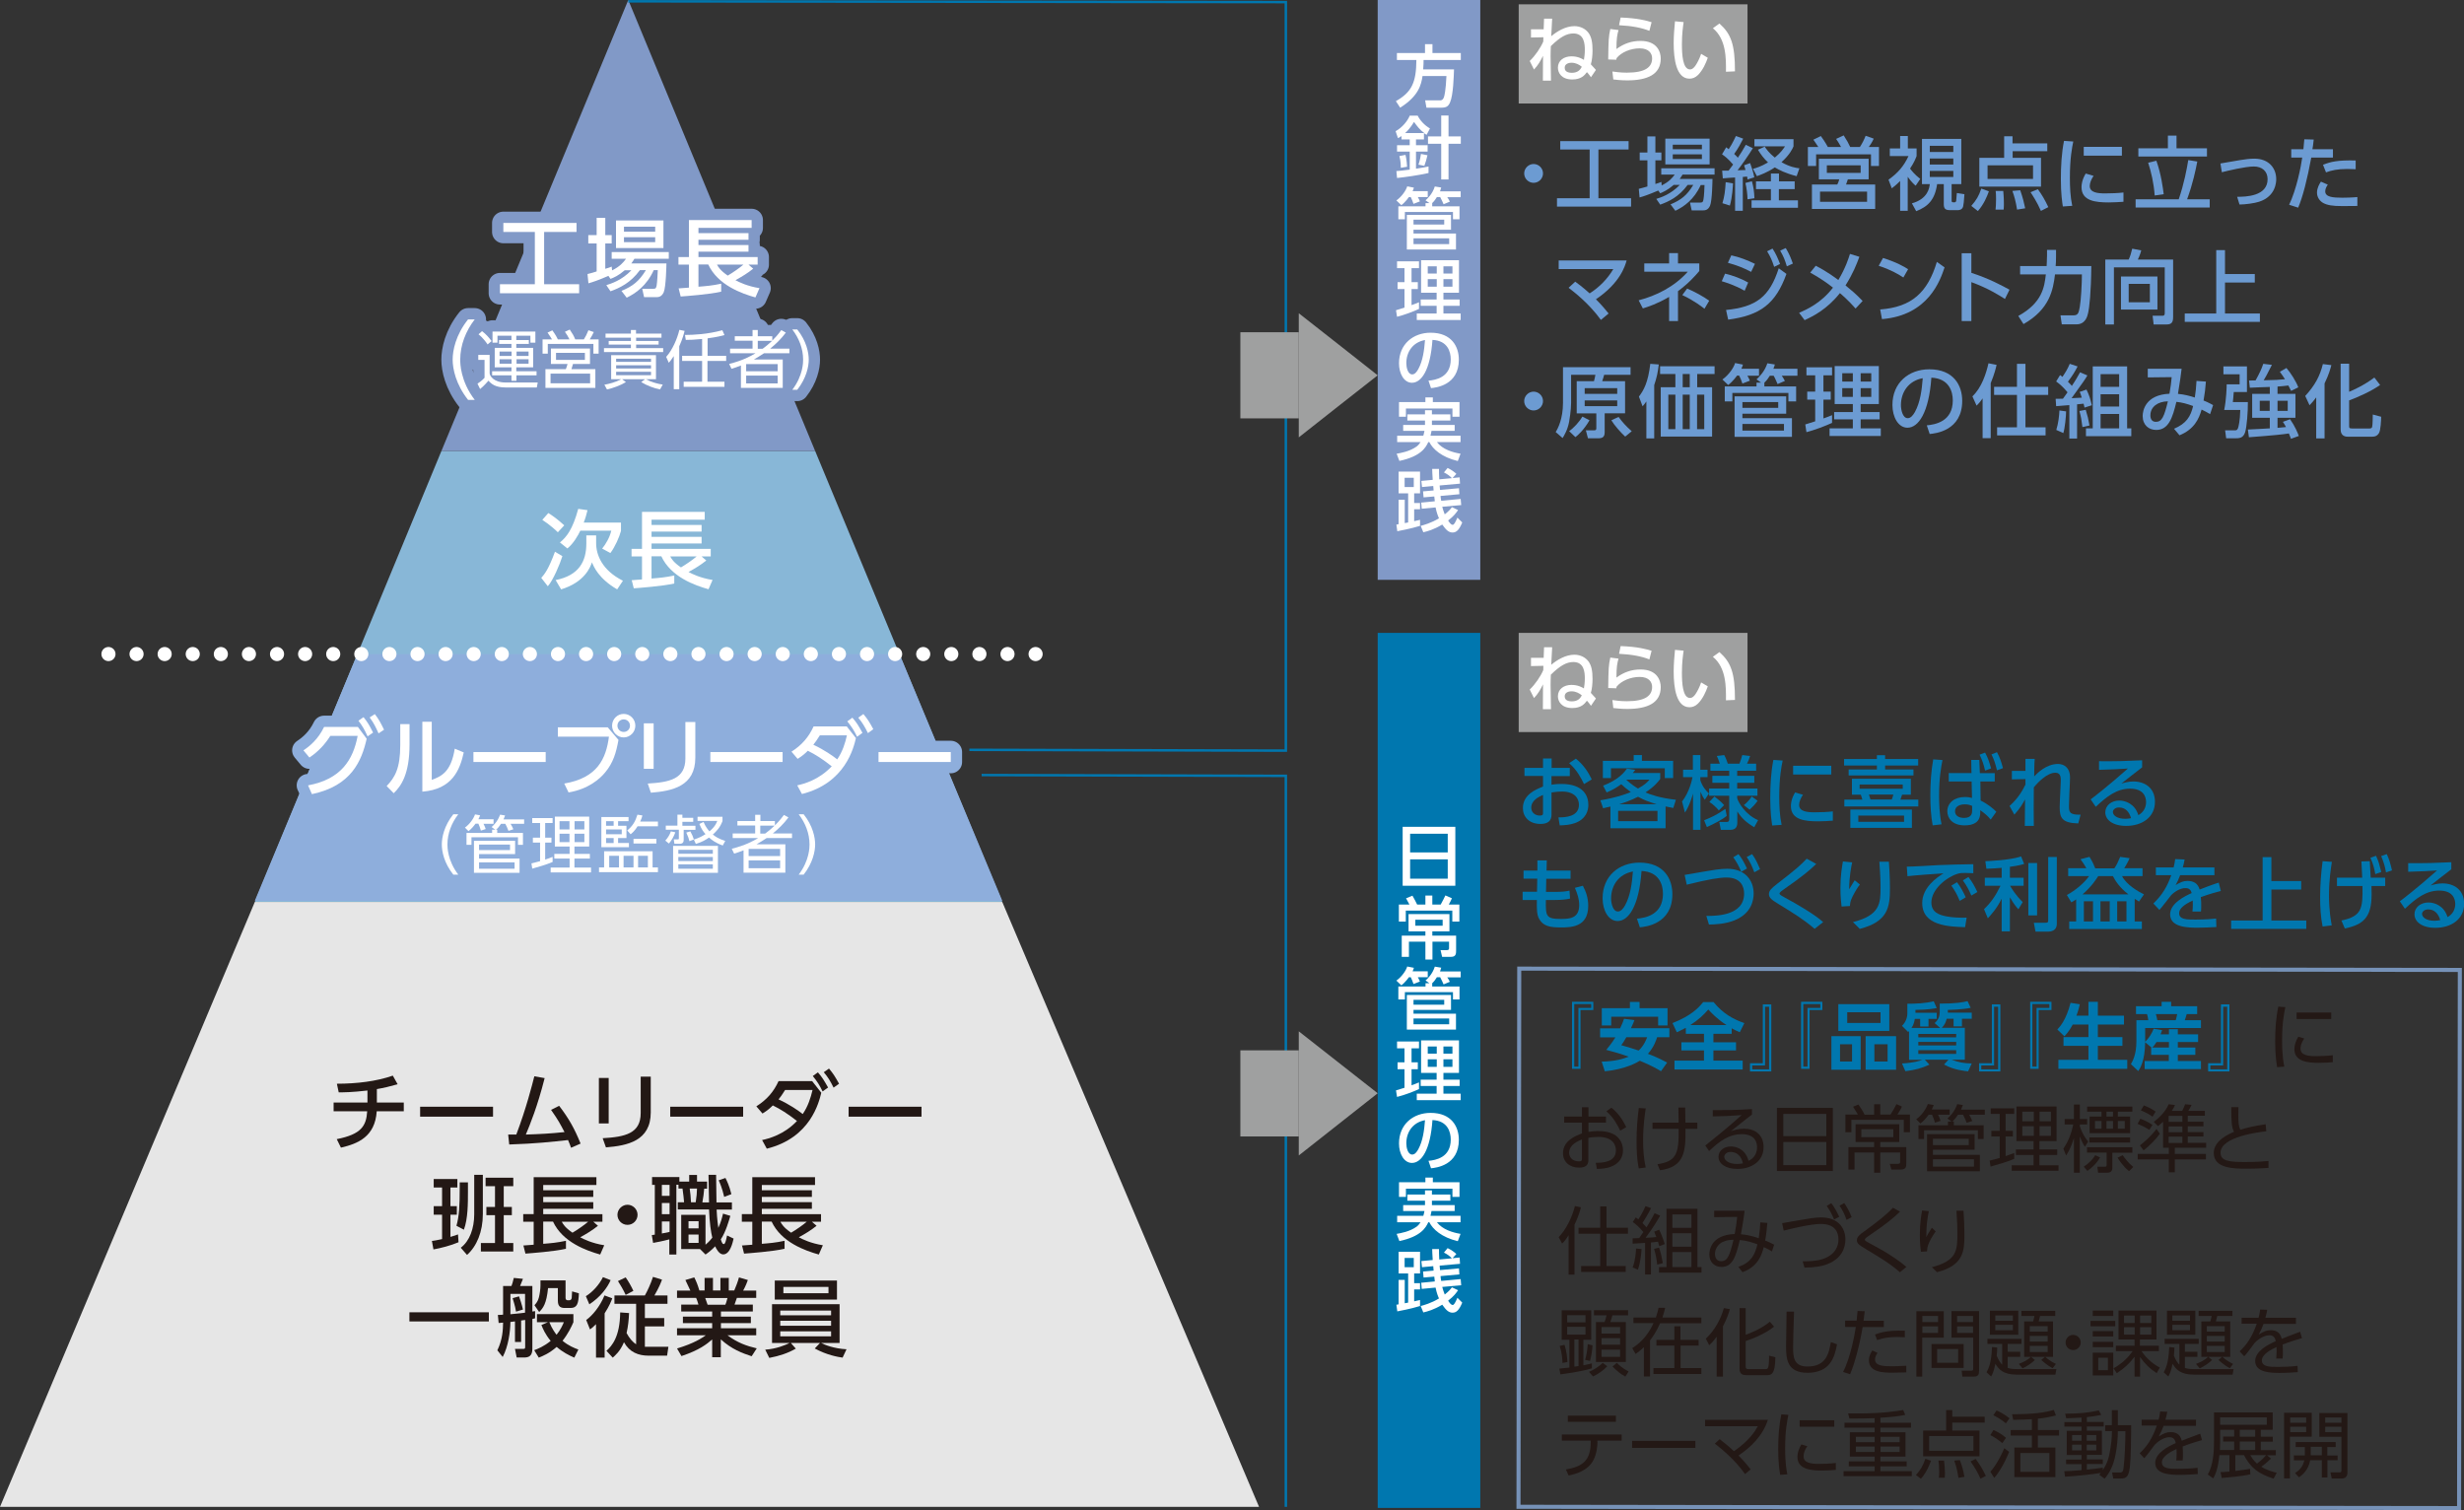<?xml version="1.0" encoding="UTF-8"?>
<svg id="_レイヤー_2" data-name="レイヤー 2" xmlns="http://www.w3.org/2000/svg" viewBox="0 0 188.56 115.55">
  <rect x="0" y="0" width="188.56" height="115.55" fill="#333333" stroke="none"/>
  <defs>
    <style>
      .cls-1 {
        stroke: #fff;
        stroke-dasharray: 0 2.15;
        stroke-width: 1.08px;
      }

      .cls-1, .cls-2, .cls-3, .cls-4, .cls-5, .cls-6 {
        fill: none;
      }

      .cls-1, .cls-3, .cls-6 {
        stroke-linecap: round;
        stroke-linejoin: round;
      }

      .cls-2 {
        stroke: #9fa0a0;
        stroke-width: 6.59px;
      }

      .cls-7 {
        fill: #9fa0a0;
      }

      .cls-8 {
        fill: #e6e6e6;
      }

      .cls-3 {
        stroke: #8199c7;
      }

      .cls-3, .cls-6 {
        stroke-width: 1.73px;
      }

      .cls-4 {
        stroke: #7692b8;
        stroke-width: .31px;
      }

      .cls-4, .cls-5 {
        stroke-miterlimit: 10;
      }

      .cls-5 {
        stroke: #0077af;
        stroke-width: .19px;
      }

      .cls-9 {
        fill: #0077af;
      }

      .cls-10 {
        fill: #231815;
      }

      .cls-11 {
        fill: #88b7d7;
      }

      .cls-12 {
        fill: #fff;
      }

      .cls-13 {
        fill: #8199c7;
      }

      .cls-6 {
        stroke: #8eaedc;
      }

      .cls-14 {
        fill: #8eaedc;
      }

      .cls-15 {
        fill: #6c9bd2;
      }
    </style>
  </defs>
  <g id="_本文" data-name="本文">
    <rect class="cls-13" x="105.43" y="0" width="7.85" height="44.37"/>
    <g>
      <rect class="cls-7" x="116.22" y=".33" width="17.51" height="7.59"/>
      <g>
        <path class="cls-12" d="M117.06,4.67c.43-.41.84-1.02,1.04-1.49,0-.07,0-.1.01-.33l-.95.02v-.63h.97c0-.1.03-.81.03-.81h.62c-.06,1.01-.06,1.09-.07,1.34.44-.37,1.1-.77,1.77-.77.45,0,.86.2,1.1.54.21.31.29.7.29,1.32,0,.34-.04.79-.13,1.06.1.1.19.2.39.43l-.38.56s-.17-.25-.31-.39c-.17.23-.43.56-1.12.56-.83,0-1.1-.51-1.1-.9,0-.55.46-.87,1.04-.87.5,0,.82.19.95.27.03-.17.07-.45.07-.75,0-.47-.04-1.27-.88-1.27-.51,0-1.01.27-1.72.97-.01.3-.02.45-.02.79,0,.15.02,1.46.03,1.85h-.62c0-.92,0-1.01.01-1.9-.21.43-.38.72-.69,1.05l-.32-.64ZM120.25,4.8c-.15,0-.51.06-.51.38,0,.15.06.39.55.39.44,0,.64-.22.76-.46-.19-.16-.46-.31-.79-.31Z"/>
        <path class="cls-12" d="M123.86,2.3c-.1.34-.16.64-.16,1.45.56-.41,1.15-.62,1.84-.62,1.31,0,1.55.88,1.55,1.35,0,1.21-1.01,1.67-2.56,1.67-.52,0-.85-.05-1.07-.07l-.07-.61c.24.03.59.09,1.1.09,1.45,0,1.94-.44,1.94-1.1,0-.37-.25-.76-.95-.76s-1.41.3-1.77.75c-.01.06-.01.08-.02.12l-.62-.02c.02-1.51.03-1.72.16-2.33l.64.08ZM126.22,2.36c-.57-.23-1.33-.38-2.32-.43l.12-.59c1.34.05,1.99.24,2.37.36l-.17.66Z"/>
        <path class="cls-12" d="M128.84,1.7c-.05.36-.13.91-.13,1.67s.05,1.94.62,1.94c.18,0,.3-.13.41-.28.13-.19.32-.53.44-.91l.51.3c-.14.41-.38.95-.75,1.32-.21.21-.44.28-.65.28-1,0-1.21-1.46-1.21-2.72,0-.55.05-1.16.1-1.67l.66.06ZM132.08,5.49c.01-1,.03-2.49-1-3.33l.5-.36c.89.79,1.19,1.59,1.19,3.66l-.69.03Z"/>
      </g>
    </g>
    <g>
      <rect class="cls-7" x="116.22" y="48.43" width="17.51" height="7.59"/>
      <g>
        <path class="cls-12" d="M117.06,52.77c.43-.41.84-1.02,1.04-1.49,0-.07,0-.1.01-.33l-.95.02v-.63h.97c0-.1.03-.81.03-.81h.62c-.06,1.01-.06,1.09-.07,1.34.44-.37,1.1-.77,1.77-.77.45,0,.86.2,1.1.54.21.31.29.7.29,1.32,0,.34-.04.79-.13,1.06.1.1.19.2.39.43l-.38.56s-.17-.25-.31-.39c-.17.23-.43.56-1.12.56-.83,0-1.1-.51-1.1-.9,0-.55.46-.87,1.04-.87.5,0,.82.19.95.27.03-.17.07-.45.07-.75,0-.47-.04-1.27-.88-1.27-.51,0-1.01.27-1.72.97-.01.3-.02.45-.02.79,0,.15.02,1.46.03,1.85h-.62c0-.92,0-1.01.01-1.9-.21.43-.38.72-.69,1.05l-.32-.64ZM120.25,52.9c-.15,0-.51.06-.51.38,0,.15.06.39.55.39.44,0,.64-.22.76-.46-.19-.16-.46-.31-.79-.31Z"/>
        <path class="cls-12" d="M123.86,50.4c-.1.34-.16.64-.16,1.45.56-.41,1.15-.62,1.84-.62,1.31,0,1.55.88,1.55,1.35,0,1.21-1.01,1.67-2.56,1.67-.52,0-.85-.05-1.07-.07l-.07-.61c.24.03.59.09,1.1.09,1.45,0,1.94-.44,1.94-1.1,0-.37-.25-.76-.95-.76s-1.41.3-1.77.75c-.01.06-.01.08-.02.12l-.62-.02c.02-1.51.03-1.72.16-2.33l.64.08ZM126.22,50.46c-.57-.23-1.33-.38-2.32-.43l.12-.59c1.34.05,1.99.24,2.37.36l-.17.66Z"/>
        <path class="cls-12" d="M128.84,49.8c-.05.36-.13.91-.13,1.67s.05,1.94.62,1.94c.18,0,.3-.13.41-.28.13-.19.32-.53.44-.91l.51.3c-.14.41-.38.95-.75,1.32-.21.21-.44.28-.65.28-1,0-1.21-1.46-1.21-2.72,0-.55.05-1.16.1-1.67l.66.06ZM132.08,53.59c.01-1,.03-2.49-1-3.33l.5-.36c.89.79,1.19,1.59,1.19,3.66l-.69.03Z"/>
      </g>
    </g>
    <g>
      <path class="cls-15" d="M118.08,13.27c0,.39-.32.72-.72.72s-.72-.33-.72-.72.33-.72.72-.72.72.32.72.72Z"/>
      <path class="cls-15" d="M119.39,10.8h5.24v.64h-2.31v3.73h2.5v.64h-5.67v-.64h2.5v-3.73h-2.25v-.64Z"/>
      <path class="cls-15" d="M128.06,14.17c-.46.39-.8.53-1.01.62l-.15-.21c-.77.33-1.14.45-1.43.53l-.06-.66c.14-.03.56-.15.66-.18v-2h-.59v-.6h.59v-1.23h.61v1.23h.46v.6h-.46v1.81c.27-.08.31-.1.46-.16l.02.27c.57-.28.81-.57,1-.83h-1.03v-.48h4.08v.48h-2.45c-.08.13-.12.2-.22.33h2.51c0,.07-.02,1.69-.19,2.06-.16.35-.4.35-.58.35h-.82l-.13-.6h.8c.18,0,.2-.08.23-.24.05-.25.08-.96.08-1.1h-.29c-.5,1.11-1.28,1.65-1.94,1.97l-.37-.49c.81-.34,1.26-.69,1.74-1.49h-.43c-.67.92-1.46,1.28-2.1,1.51l-.3-.44c.36-.11,1.1-.35,1.8-1.07h-.49ZM127.44,10.61h3.39v1.97h-3.39v-1.97ZM128.01,11.07v.35h2.23v-.35h-2.23ZM128.01,11.81v.36h2.23v-.36h-2.23Z"/>
      <path class="cls-15" d="M131.81,13.06c.15,0,.18,0,.47,0,.12-.15.25-.33.35-.47-.44-.5-.67-.66-.85-.78l.32-.54c.1.07.13.1.19.15.07-.1.32-.5.55-1.01l.56.2c-.15.3-.38.74-.69,1.17.18.16.24.24.28.29.24-.36.36-.54.61-.99l.54.26c-.3.5-.95,1.42-1.17,1.69l.61-.02c-.06-.22-.07-.25-.11-.36l.46-.17c.12.32.25.72.32,1.09l-.52.16c-.01-.1-.02-.14-.03-.22-.07,0-.27.02-.33.03v2.59h-.59v-2.55c-.31.02-.78.05-.94.07l-.05-.59ZM132.62,14.03c-.01.21-.05,1.04-.24,1.7l-.57-.18c.16-.53.21-.94.25-1.61l.55.09ZM134.07,13.88c.11.4.17.76.19,1.29l-.53.08c0-.35-.07-.87-.16-1.25l.5-.13ZM137.34,13.88v.59h-1.21v.86h1.46v.57h-3.55v-.57h1.48v-.86h-1.14v-.59h1.14v-.6h.62v.6h1.21ZM135.04,11.21c.13.2.33.49.78.85.49-.41.64-.66.78-.86h-2.34v-.55h2.99v.55c-.08.19-.28.63-.92,1.21.64.37,1.12.44,1.37.47l-.21.6c-.86-.22-1.33-.47-1.67-.67-.58.39-1.07.56-1.37.67l-.3-.56c.22-.06.59-.16,1.15-.49-.32-.3-.54-.59-.77-.97l.52-.24Z"/>
      <path class="cls-15" d="M140.89,11.25c-.04-.07-.2-.37-.38-.62l.58-.27c.26.41.36.58.5.89h.74c.21-.33.32-.56.44-.86l.62.22c-.12.27-.31.55-.38.64h.78v1.45h-.61v-.89h-4.2v.89h-.63v-1.45h.8c-.2-.31-.32-.48-.38-.56l.57-.28c.13.17.3.41.54.84h.99ZM143,13.72h-1.59l-.14.4h2.23v1.87h-4.84v-1.87h1.94c.07-.13.12-.26.15-.4h-1.56v-1.57h3.81v1.57ZM142.88,14.66h-3.6v.78h3.6v-.78ZM142.39,12.65h-2.59v.58h2.59v-.58Z"/>
      <path class="cls-15" d="M146,16.13h-.59v-2.28c-.34.34-.52.47-.64.56l-.25-.66c.69-.49,1.17-1.02,1.53-1.81h-1.43v-.58h.79v-.95h.59v.95h.67v.58c-.07.18-.18.48-.5.96.12.16.35.46.78.79l-.35.52c-.11-.09-.3-.25-.61-.68v2.59ZM150.09,10.63v3.46h-.74v1.18c0,.19,0,.21.14.21h.1s.09,0,.11-.11c.02-.15.03-.27.05-.6l.58.09c-.03.52-.07.83-.1.94-.07.28-.36.28-.39.28h-.62c-.3,0-.47-.08-.47-.44v-1.55h-.51c-.17,1.21-.71,1.72-1.6,2.07l-.33-.6c1.23-.34,1.34-1.2,1.37-1.47h-.6v-3.46h3.01ZM147.68,11.16v.47h1.8v-.47h-1.8ZM147.68,12.13v.46h1.8v-.46h-1.8ZM147.68,13.08v.46h1.8v-.46h-1.8Z"/>
      <path class="cls-15" d="M150.86,15.75c.39-.45.57-.75.76-1.32l.58.21c-.13.37-.38.99-.84,1.51l-.5-.39ZM156.68,11.57h-2.66v.51h2.17v2.2h-4.72v-2.2h1.9v-1.65h.64v.54h2.66v.61ZM155.58,12.65h-3.48v1.04h3.48v-1.04ZM152.71,16.05c.02-.2.04-.41.04-.81,0-.32-.01-.46-.03-.63h.58c.05.49.05.93.05,1.04,0,.15-.01.26-.02.39h-.62ZM154.36,16.05c-.1-.64-.22-1.06-.36-1.44l.6-.05c.2.57.29.95.38,1.38l-.62.1ZM156.18,16.13c-.27-.63-.67-1.24-.79-1.42l.56-.23c.33.46.52.78.8,1.37l-.57.29Z"/>
      <path class="cls-15" d="M158.66,10.83c-.09.44-.26,1.26-.26,2.77,0,.72.03,1.45.18,2.15l-.72.05c-.05-.36-.15-.95-.15-2.09,0-.98.05-1.97.24-2.93l.72.05ZM160.22,13.45c-.18.25-.3.55-.3.78,0,.51.6.57,1.18.57.47,0,.98-.02,1.4-.07v.71c-.33.02-.69.05-1.12.05-1,0-2.09-.1-2.09-1.17,0-.21.04-.56.32-1.04l.61.18ZM162.38,11.24v.67h-2.92v-.67h2.92Z"/>
      <path class="cls-15" d="M166.73,15.25c.42-1.24.61-2.29.73-3l.69.11c-.12.62-.33,1.66-.78,2.89h1.73v.63h-5.67v-.63h3.31ZM166.56,10.38v.97h2.33v.63h-5.25v-.63h2.26v-.97h.67ZM164.89,14.96c-.07-.96-.27-1.8-.5-2.51l.63-.15c.38,1.09.5,2.11.56,2.56l-.69.1Z"/>
      <path class="cls-15" d="M171.2,15.06c.64,0,2.33-.03,2.33-1.35,0-.62-.44-.97-1.05-.97-.65,0-2.03.33-2.45.44l-.11-.67c.24-.04,1.3-.23,1.51-.26.37-.06.77-.11,1.08-.11,1.13,0,1.68.74,1.68,1.57,0,.21-.03,1.32-1.32,1.73-.34.11-1.05.21-1.49.21l-.18-.59Z"/>
      <path class="cls-15" d="M175.18,15.67c.57-1.2.91-2.95,1-3.61h-.84v-.64h.93c.04-.42.05-.5.07-.76l.72.02c-.04.38-.06.49-.1.74h1.57v.64h-1.66c-.3,1.65-.65,3.01-1,3.83l-.69-.22ZM178.13,14.14c-.09.13-.19.32-.19.5,0,.44.58.49,1.32.49.19,0,.74-.01,1.14-.05v.68c-.38,0-.76.01-1.14.01-.79,0-1.15-.07-1.46-.23-.27-.14-.49-.44-.49-.8s.19-.67.3-.84l.53.23ZM180.27,12.95c-.17,0-.35-.02-.65-.02-.75,0-1.21.11-1.62.26l-.23-.58c.61-.24,1.12-.36,2.5-.33v.67Z"/>
      <path class="cls-15" d="M120.54,21.55c.21.15.55.4,1.11.9.74-.47,1.37-1.11,1.81-1.86h-4.18v-.66h5.2c-.12.42-.49,1.72-2.35,2.97.47.47.82.9.97,1.09l-.59.49c-.89-1.23-1.98-2.08-2.47-2.46l.5-.46Z"/>
      <path class="cls-15" d="M127.73,19.37h.68v.79h1.63v.58c-.29.34-.79.92-1.63,1.54v2.29h-.68v-1.85c-.93.54-1.59.75-2.01.88l-.32-.62c1.35-.35,2.74-1.04,3.76-2.19h-3.33v-.63h1.9v-.79ZM130.43,23.62c-.16-.12-.75-.6-1.69-1.04l.37-.5c.53.22,1.23.6,1.69.93l-.36.61Z"/>
      <path class="cls-15" d="M133.51,22.25c-.75-.43-1.45-.64-1.75-.73l.25-.58c.57.13,1.25.38,1.77.68l-.27.63ZM132.09,23.72c2.32-.23,3.33-1.02,4.03-3.19l.59.43c-.83,2.3-2,3.17-4.46,3.5l-.16-.73ZM134.02,20.81c-.57-.3-1.07-.5-1.79-.7l.26-.57c.62.13,1.23.37,1.81.65l-.29.61ZM135.65,19.03c.24.37.37.66.57,1.17l-.45.22c-.17-.51-.27-.75-.54-1.19l.42-.21ZM136.66,18.99c.25.41.39.75.54,1.18l-.46.21c-.15-.49-.24-.73-.51-1.2l.43-.2Z"/>
      <path class="cls-15" d="M138.96,20.34c.86.44,1.54.95,1.72,1.09.56-.94.78-1.65.89-2l.72.22c-.21.57-.49,1.29-1.06,2.19.53.44.76.62,1.31,1.19l-.54.58c-.56-.64-1.1-1.1-1.2-1.18-1,1.26-2.08,1.78-2.7,2.07l-.42-.56c.58-.26,1.68-.74,2.59-1.93-.4-.32-1.01-.75-1.74-1.15l.42-.52Z"/>
      <path class="cls-15" d="M145.65,21.23c-.39-.26-.98-.6-1.88-.89l.33-.6c1.02.32,1.63.67,1.92.86l-.36.63ZM143.89,23.68c2.41-.18,3.63-1.31,4.33-3.64l.59.42c-.33.98-1.23,3.67-4.79,3.96l-.14-.75Z"/>
      <path class="cls-15" d="M153.42,22.87c-.4-.25-1.26-.81-2.56-1.28v2.98h-.74v-5.19h.74v1.5c1.35.43,2.39,1,2.92,1.29l-.35.71Z"/>
      <path class="cls-15" d="M154.45,24.18c1.85-1.02,2-2.23,2.11-3.18h-1.97v-.64h2.03c0-.07.03-.5.03-.8v-.44h.69v.47c0,.36-.01.58-.03.77h2.73c-.02,2.04-.15,3.19-.25,3.61-.05.23-.2.85-.89.85h-1.12l-.1-.69h1.01c.35,0,.39-.22.47-.66.09-.5.16-1.78.16-2.47h-2.06c-.14,1.18-.41,2.67-2.41,3.8l-.39-.61Z"/>
      <path class="cls-15" d="M165.64,20.46h-3.87v4.37h-.66v-4.97h1.79c.12-.25.19-.5.27-.83l.69.13c-.07.3-.22.62-.26.7h2.7v4.42c0,.44-.17.55-.53.55h-.96l-.08-.67h.78c.13,0,.15-.11.15-.2v-3.5ZM165.1,21.16v2.53h-2.79v-2.53h2.79ZM162.9,21.72v1.41h1.62v-1.41h-1.62Z"/>
      <path class="cls-15" d="M170.27,19.14v1.83h2.28v.65h-2.28v2.37h2.67v.64h-5.75v-.64h2.41v-4.85h.67Z"/>
      <path class="cls-15" d="M118.08,30.69c0,.39-.32.72-.72.72s-.72-.33-.72-.72.33-.72.72-.72.72.32.72.72Z"/>
      <path class="cls-15" d="M124.78,28.68h-2.02c-.07.24-.07.27-.15.49h1.75v2.46h-1.56v1.43c0,.37-.15.48-.5.48h-.78l-.16-.61h.64c.13,0,.16-.06.16-.16v-1.14h-1.5v-2.46h1.32c.05-.17.08-.33.11-.49h-1.86v2.15c0,.57-.13,1.32-.15,1.44-.12.64-.39,1.07-.5,1.25l-.53-.46c.17-.27.56-1,.56-2.25v-2.71h5.17v.58ZM121.64,32.16c-.46.78-.9,1.15-1.08,1.29l-.48-.46c.33-.22.78-.7,1.01-1.11l.55.28ZM121.27,29.7v.44h2.49v-.44h-2.49ZM121.27,30.64v.44h2.49v-.44h-2.49ZM123.86,31.9c.3.41.55.69,1.01,1.1l-.5.41c-.33-.3-.82-.85-1.06-1.25l.56-.26Z"/>
      <path class="cls-15" d="M126.6,33.55h-.61v-2.83c-.11.16-.16.22-.29.37l-.28-.74c.36-.48.7-1.06.87-2.51l.65.05c-.07.61-.16,1.01-.35,1.58v4.07ZM131.2,28.62h-1.32v1.01h1.14v3.78h-3.93v-3.78h1.12v-1.01h-1.17v-.59h4.17v.59ZM128.21,30.2h-.54v2.64h.54v-2.64ZM129.31,28.62h-.54v1.01h.54v-1.01ZM129.31,30.2h-.54v2.64h.54v-2.64ZM130.42,30.2h-.55v2.64h.55v-2.64Z"/>
      <path class="cls-15" d="M134.61,28.22v.53h-.89c.07.12.15.26.19.38l-.57.22c-.06-.2-.17-.46-.25-.61h-.16s-.32.46-.68.72l-.44-.42c.5-.36.87-.91.97-1.26l.6.12c-.03.11-.05.16-.12.32h1.36ZM135.01,29.57h2.44v1.15h-.59v-.65h-4.29v.65h-.58v-1.15h2.43v-.29h.35l-.35-.25c.16-.15.61-.56.83-1.23l.57.09c-.02.08-.04.18-.11.33h1.84v.53h-1.2c.08.12.17.25.24.4l-.56.24c-.05-.11-.17-.42-.3-.64h-.29c-.11.17-.23.36-.42.53v.29ZM136.69,30.33v1.33h-3.35v.34h3.79v1.43h-4.39v-3.1h3.95ZM133.34,30.77v.44h2.74v-.44h-2.74ZM133.34,32.44v.51h3.18v-.51h-3.18Z"/>
      <path class="cls-15" d="M138.15,32.48c.17-.05.21-.06.76-.24v-1.66h-.61v-.61h.61v-1.25h-.67v-.61h1.96v.61h-.66v1.25h.56v.61h-.56v1.44c.21-.07.38-.14.66-.25v.59c-.5.23-1.34.55-1.96.71l-.09-.59ZM140.4,28.01h3.38v2.91h-1.39v.61h1.45v.56h-1.45v.69h1.54v.58h-3.92v-.58h1.78v-.69h-1.43v-.56h1.43v-.61h-1.39v-2.91ZM140.98,28.56v.64h.81v-.64h-.81ZM140.98,29.7v.67h.81v-.67h-.81ZM142.39,28.56v.64h.81v-.64h-.81ZM142.39,29.7v.67h.81v-.67h-.81Z"/>
      <path class="cls-15" d="M147.44,32.55c.64-.06,2-.28,2-1.91,0-.67-.28-1.68-1.64-1.74-.19,2.7-1,3.83-1.83,3.83-.7,0-1.15-.81-1.15-1.74,0-1.71,1.26-2.73,2.82-2.73,1.89,0,2.52,1.26,2.52,2.41,0,2.3-2.06,2.5-2.49,2.54l-.22-.66ZM145.47,31c0,.35.13,1,.52,1,.23,0,.4-.21.55-.47.41-.75.53-1.68.6-2.59-1.09.2-1.67,1.07-1.67,2.07Z"/>
      <path class="cls-15" d="M151.73,30.47c-.21.31-.33.43-.47.57l-.32-.71c.71-.67,1.05-1.74,1.23-2.53l.62.12c-.05.23-.16.7-.45,1.4v4.21h-.62v-3.05ZM154.35,27.84h.65v1.76h1.74v.62h-1.74v2.48h1.54v.62h-3.71v-.62h1.52v-2.48h-1.75v-.62h1.75v-1.76Z"/>
      <path class="cls-15" d="M157.3,30.52c.22,0,.36,0,.57-.01.05-.07.15-.2.35-.49-.32-.38-.53-.58-.87-.83l.3-.49c.06.04.16.12.18.14.22-.33.39-.59.56-1l.6.2c-.2.39-.36.66-.74,1.17.17.16.24.25.3.32.26-.38.45-.72.63-1.04l.56.24c-.23.38-.3.48-1.21,1.74.11,0,.66-.04.78-.04-.08-.28-.11-.33-.16-.44l.52-.18c.21.44.28.66.41,1.2l-.56.18c-.03-.13-.04-.17-.07-.3-.09.01-.35.04-.5.05v2.62h-.59v-2.56c-.23.02-.61.05-1.01.08l-.04-.56ZM158.11,31.48c0,.36-.09,1.26-.21,1.66l-.54-.24c.16-.51.22-1.07.24-1.49l.51.07ZM159.61,31.35c.17.57.18.62.29,1.21l-.54.12c-.07-.55-.1-.75-.23-1.23l.48-.09ZM160.14,28.04h2.64v4.74h.32v.6h-3.47v-.6h.52v-4.74ZM160.75,28.63v.97h1.42v-.97h-1.42ZM160.75,30.17v.94h1.42v-.94h-1.42ZM160.75,31.68v1.1h1.42v-1.1h-1.42Z"/>
      <path class="cls-15" d="M166.37,32.81c.94-.4,1.27-.93,1.46-1.74-.5-.18-.83-.27-1.28-.32-.29,1.22-.6,2.15-1.54,2.15-.58,0-1.04-.38-1.04-1.07,0-.4.21-1.62,2.05-1.7.08-.45.15-.94.17-1.27l-1.83.02v-.66h2.59c-.08.67-.1.8-.28,1.92.49.04.95.17,1.29.28.06-.39.11-.82.13-1.27l.72.05c-.04.54-.09.92-.18,1.45.06.02.38.15.73.35l-.23.69c-.17-.1-.43-.25-.65-.35-.21.75-.59,1.52-1.69,1.97l-.43-.51ZM164.56,31.79c0,.26.11.49.42.49.46,0,.63-.38.92-1.57-.78.01-1.34.43-1.34,1.07Z"/>
      <path class="cls-15" d="M170.13,28.04h1.82v1.96h-1.01c-.04.53-.05.59-.07.77h1.15c.01.73-.08,1.9-.21,2.31-.15.46-.46.46-.78.46h-.67l-.08-.61h.72c.13,0,.19,0,.26-.15.05-.12.16-.58.18-1.41h-1.23c.16-.77.19-1.75.19-1.96h.99v-.77h-1.24v-.59ZM173.69,29.61c-.22,0-1.28.05-1.52.06l-.06-.55c.12,0,.31,0,.5-.01.32-.58.44-.84.59-1.27l.66.08c-.36.72-.56,1.08-.63,1.18.96-.02,1.13-.03,1.63-.08-.11-.18-.22-.33-.39-.57l.5-.29c.3.33.74,1.02.91,1.48l-.55.27c-.09-.18-.11-.23-.21-.41-.24.04-.62.06-.83.08v.56h1.37v1.83h-1.37v.77c.15-.01.44-.04.65-.06-.09-.16-.14-.25-.24-.4l.55-.2c.39.56.58,1.04.67,1.28l-.6.22c-.05-.15-.08-.2-.16-.41-.47.07-1.05.14-3.06.29l-.08-.59c.24,0,1.41-.08,1.68-.09v-.81h-1.35v-1.83h1.35v-.53ZM172.93,30.67v.77h.76v-.77h-.76ZM174.29,30.67v.77h.78v-.77h-.78Z"/>
      <path class="cls-15" d="M177.24,30.42c-.25.34-.36.44-.5.59l-.33-.71c.73-.8,1.12-1.5,1.35-2.44l.65.08c-.07.27-.19.72-.52,1.4v4.21h-.64v-3.12ZM179.77,27.84v2.14c.27-.11,1.14-.49,1.93-1.09l.44.57c-.66.47-1.73.95-2.37,1.18v1.93c0,.16,0,.22.24.22h1.3c.16,0,.2-.05.22-.12.04-.11.05-.83.05-.95l.64.17c0,.26-.04,1.04-.16,1.24-.14.23-.3.29-.59.29h-1.74c-.18,0-.61,0-.61-.56v-5.03h.65Z"/>
    </g>
    <rect class="cls-9" x="105.43" y="48.43" width="7.85" height="66.96"/>
    <g>
      <path class="cls-12" d="M111.37,63.27v4.51h-4.03v-4.51h4.03ZM107.91,65.23h2.88v-1.43h-2.88v1.43ZM107.91,65.76v1.48h2.88v-1.48h-2.88Z"/>
      <path class="cls-12" d="M109.08,69.22v-.69h.53v.69h.64c.13-.23.3-.57.36-.7l.5.22c-.05.12-.18.38-.24.48h.81v1.3h-.54v-.84h-3.56v.84h-.53v-1.3h.81c-.06-.12-.17-.32-.26-.48l.49-.2c.12.19.3.56.36.68h.63ZM109.62,72.06v1.37h-.54v-1.37h-1.26v1.16h-.55v-1.62h1.81v-.33h-1.29v-1.32h3.13v1.32h-1.31v.33h1.82v1.11c0,.25,0,.51-.38.51h-.69l-.12-.51h.46c.18,0,.19-.08.19-.15v-.5h-1.26ZM110.4,70.38h-2.09v.46h2.09v-.46Z"/>
      <path class="cls-12" d="M109.26,74.33v.45h-.76c.06.1.12.22.16.33l-.49.19c-.05-.17-.15-.39-.21-.52h-.14s-.28.4-.58.62l-.38-.36c.43-.31.74-.78.83-1.08l.51.1c-.03.09-.04.14-.1.27h1.17ZM109.6,75.49h2.09v.99h-.5v-.56h-3.68v.56h-.5v-.99h2.08v-.25h.3l-.3-.21c.14-.12.53-.48.71-1.06l.49.08c-.02.07-.04.15-.09.29h1.58v.45h-1.03c.07.1.15.21.2.34l-.48.2c-.04-.09-.15-.36-.26-.55h-.25c-.09.15-.2.31-.36.46v.24ZM111.04,76.14v1.14h-2.87v.29h3.25v1.22h-3.76v-2.65h3.39ZM108.17,76.51v.37h2.35v-.37h-2.35ZM108.17,77.94v.44h2.73v-.44h-2.73Z"/>
      <path class="cls-12" d="M106.83,83.44c.15-.04.18-.05.65-.2v-1.42h-.53v-.53h.53v-1.07h-.57v-.52h1.68v.52h-.57v1.07h.48v.53h-.48v1.23c.18-.06.32-.12.57-.22v.51c-.43.2-1.15.47-1.68.6l-.08-.5ZM108.76,79.61h2.89v2.49h-1.19v.52h1.24v.48h-1.24v.59h1.32v.5h-3.36v-.5h1.52v-.59h-1.22v-.48h1.22v-.52h-1.19v-2.49ZM109.26,80.08v.55h.69v-.55h-.69ZM109.26,81.06v.58h.69v-.58h-.69ZM110.46,80.08v.55h.69v-.55h-.69ZM110.46,81.06v.58h.69v-.58h-.69Z"/>
      <path class="cls-12" d="M109.31,88.83c.55-.05,1.71-.24,1.71-1.63,0-.58-.24-1.44-1.4-1.49-.16,2.32-.85,3.28-1.57,3.28-.6,0-.99-.69-.99-1.49,0-1.46,1.08-2.34,2.42-2.34,1.62,0,2.16,1.08,2.16,2.06,0,1.97-1.76,2.14-2.13,2.18l-.19-.56ZM107.62,87.5c0,.3.11.85.45.85.2,0,.34-.18.47-.41.35-.65.45-1.44.51-2.22-.94.17-1.43.92-1.43,1.77Z"/>
      <path class="cls-12" d="M109.58,91.88v.34h1.74v.45h-1.77c-.02.11-.04.22-.08.37h2.3v.49h-1.81c.43.56,1.21.79,1.81.89l-.21.56c-1.24-.3-1.91-.91-2.18-1.45h-.08c-.18.4-.55,1.09-2.21,1.44l-.21-.55c.33-.06,1-.17,1.54-.56.13-.1.23-.24.29-.33h-1.79v-.49h2c.03-.08.05-.18.09-.37h-1.63v-.45h1.67v-.34h-1.35v-.47h1.35v-.32h.53v.32h1.41v.47h-1.41ZM109.08,90.11h.57v.36h2.04v1.12h-.54v-.63h-3.56v.63h-.53v-1.12h2.02v-.36Z"/>
      <path class="cls-12" d="M107.49,99.73c.07-.01.11-.02.27-.05v-2.23h-.73v-1.66h1.64v1.66h-.45v.74h.45v.48h-.45v.91c.12-.03.21-.05.45-.1v.46c-.75.23-1.54.37-1.74.41l-.07-.51s.13-.01.17-.03v-1.87h.47v1.79ZM107.49,96.26v.71h.7v-.71h-.7ZM108.72,99.94c.22-.06.8-.21,1.4-.58-.07-.15-.18-.42-.26-.83l-1.06.1-.04-.47,1.04-.1c0-.05-.03-.31-.04-.37l-.82.07-.04-.46.81-.07c0-.05-.02-.29-.03-.34l-.86.08-.05-.47.87-.08c-.03-.53-.04-.67-.04-.84h.52c0,.26,0,.42.02.8l.97-.09c-.21-.21-.33-.29-.61-.44l.28-.34c.3.14.52.31.67.45l-.29.32.54-.05.03.48-1.56.14c.01.09.02.19.03.34l1.45-.13.03.46-1.44.13c0,.09.02.2.05.37l1.49-.14.04.47-1.45.13c.04.15.09.34.19.58.32-.25.44-.4.55-.55l.47.22c-.12.18-.31.46-.76.8.1.16.22.33.35.33.1,0,.19-.16.36-.55l.37.37c-.23.55-.43.77-.74.77-.29,0-.5-.19-.79-.61-.65.39-1.14.52-1.45.59l-.2-.49Z"/>
    </g>
    <g>
      <path class="cls-9" d="M120.13,58.77v.62h-1.4v.66c.13-.02.38-.06.75-.06,1.74,0,2.07.96,2.07,1.6,0,.42-.16,1.09-1.04,1.4-.38.13-.74.16-1.15.17l-.1-.61c.49,0,1.57-.03,1.57-.97,0-.44-.29-1.01-1.3-1.01-.21,0-.46.02-.8.07v1.71c0,.47-.29.7-.84.7-.89,0-1.35-.56-1.35-1.21,0-1.03.98-1.43,1.54-1.65v-.81h-1.42v-.62h1.42v-.72h.66v.72h1.4ZM118.08,60.83c-.33.15-.9.41-.9.98,0,.34.27.6.66.6.24,0,.24-.1.24-.19v-1.4ZM120.6,58.06c.58.46.94,1.02,1.21,1.58l-.59.36c-.23-.47-.55-1.09-1.14-1.6l.52-.35Z"/>
      <path class="cls-9" d="M122.66,60.13c1.23-.47,1.66-1.06,1.84-1.31l.64.09c-.1.13-.13.18-.19.24h2.1v.46c-.15.2-.44.58-1.13,1.03.38.16,1.11.43,2.33.56l-.2.63c-.27-.05-.36-.07-.59-.12v1.67h-4.22v-1.66c-.24.06-.33.08-.56.13l-.21-.61c1.11-.18,1.88-.44,2.33-.63-.35-.25-.49-.38-.73-.6-.38.27-.65.43-1.12.63l-.27-.52ZM125.65,57.78v.44h2.39v1.32h-.64v-.75h-4.12v.75h-.62v-1.32h2.36v-.44h.63ZM126.84,62.05h-3.01v.79h3.01v-.79ZM126.77,61.54c-.63-.19-.96-.32-1.42-.57-.53.28-1.09.46-1.43.57h2.85ZM124.46,59.68c.4.36.72.56.89.66.53-.29.7-.47.88-.68h-1.74l-.02.02Z"/>
      <path class="cls-9" d="M128.71,61.35c.59-.76.78-1.71.81-1.88h-.72v-.57h.75v-1.12h.57v1.12h.55v.57h-.55v.24c.17.5.41.77.66,1.01l-.32.48c-.16-.23-.19-.3-.33-.62v2.92h-.57v-2.77c-.04.13-.25.91-.62,1.45l-.21-.82ZM132.14,62.43c-.32.28-.97.61-1.52.86l-.21-.52c.62-.25.98-.43,1.63-.87l.1.53ZM134.26,63.31c-.6-.35-1-.71-1.31-1.22v.86c0,.3-.12.55-.52.55h-.74l-.12-.6h.54c.15,0,.22-.04.22-.21v-1.8h-1.54v-.55h1.54v-.44h-1.29v-.53h1.29v-.39h-1.44v-.54h.72c-.13-.37-.16-.46-.23-.59l.57-.07c.16.29.25.59.27.66h.89c.05-.12.16-.41.22-.66l.6.07c-.07.24-.17.46-.24.59h.7v.54h-1.45v.39h1.31v.53h-1.31v.44h1.55v.55h-1.55v.19c.09.34.65,1.28,1.6,1.68l-.3.55ZM131.53,62.01c-.17-.21-.48-.5-.72-.64l.39-.42c.16.12.55.43.74.66l-.41.41ZM134.51,61.27c-.21.3-.38.47-.62.69l-.44-.35s.36-.27.6-.66l.46.33Z"/>
      <path class="cls-9" d="M136.42,58.2c-.09.44-.26,1.26-.26,2.77,0,.72.03,1.45.18,2.15l-.72.05c-.05-.36-.15-.95-.15-2.09,0-.98.05-1.97.24-2.93l.72.05ZM137.98,60.81c-.18.25-.3.55-.3.78,0,.51.6.57,1.18.57.47,0,.98-.02,1.4-.07v.71c-.33.02-.69.05-1.12.05-1,0-2.09-.1-2.09-1.17,0-.21.04-.56.32-1.04l.61.18ZM140.14,58.6v.67h-2.92v-.67h2.92Z"/>
      <path class="cls-9" d="M146.79,58.58h-2.53v.3h2.17v.46h-4.96v-.46h2.16v-.3h-2.51v-.5h2.51v-.29h.63v.29h2.53v.5ZM146.22,60.81h-.66c-.07.2-.08.25-.13.38h1.37v.52h-5.66v-.52h1.38c-.04-.13-.07-.25-.12-.38h-.68v-1.22h4.51v1.22ZM146.31,63.35h-4.71v-1.4h4.71v1.4ZM145.71,62.41h-3.5v.48h3.5v-.48ZM145.61,60.03h-3.3v.33h3.3v-.33ZM144.77,61.18c.08-.2.1-.3.12-.38h-1.87c.02.06.11.35.12.38h1.63Z"/>
      <path class="cls-9" d="M148.65,58.16c-.1.52-.26,1.34-.26,2.72,0,.55.02,1.4.19,2.2l-.68.08c-.13-.71-.18-1.45-.18-2.29,0-.94.06-1.83.22-2.76l.69.05ZM150.84,58.15h.63l.04,1.01h1.14v.64h-1.1l.02,1.46c.52.25.99.63,1.2.86l-.43.6c-.25-.32-.49-.5-.8-.72v.18c0,.75-.52.98-1.2.98-.93,0-1.32-.55-1.32-1.08,0-.64.55-1.09,1.34-1.09.26,0,.43.04.55.07l-.03-1.26h-1.75v-.64h1.74l-.02-1.01ZM150.92,61.67c-.12-.05-.28-.12-.55-.12-.37,0-.76.14-.76.53s.38.51.69.51c.62,0,.62-.41.62-.59v-.34ZM151.91,57.59c.21.38.32.71.46,1.21l-.46.17c-.11-.49-.21-.78-.42-1.22l.42-.16ZM152.82,57.56c.22.41.32.7.46,1.22l-.46.17c-.12-.5-.21-.8-.42-1.22l.42-.17Z"/>
      <path class="cls-9" d="M153.8,61.66c.64-.58.96-1.14,1.2-1.62v-.42l-1.04.02v-.65h1.04v-.92h.71c-.04.44-.04,1.1-.04,1.34.24-.25.93-.95,1.82-.95.45,0,.92.27.92,1.04,0,.08,0,.17-.01.35l-.04.91c0,.16-.03.79-.03.9,0,.44,0,.71.89.68l-.18.67c-1.27-.03-1.42-.45-1.42-1.26,0-.41.04-.86.04-1.01l.04-.89c.01-.29.03-.72-.41-.72-.63,0-1.35.75-1.65,1.12,0,.36-.01,1.42-.01,1.7,0,.48,0,.93.01,1.25h-.69c0-.29.02-1.71.02-2.03-.19.35-.37.67-.82,1.17l-.37-.67Z"/>
      <path class="cls-9" d="M163.93,58.72c-.49.36-1.06.83-1.59,1.24.24-.07.55-.16.92-.16.85,0,1.65.47,1.65,1.56,0,1.19-1,1.84-2.2,1.84-1.04,0-1.6-.47-1.6-1.04,0-.52.47-.9,1.07-.9.47,0,1.2.25,1.46,1.12.45-.25.59-.66.59-1,0-.44-.22-1.03-1.23-1.03s-1.78.6-2.62,1.39l-.39-.57c.18-.13,1.28-.97,2.85-2.36-.72.05-1.19.07-2.21.1v-.66c1.4.01,1.99-.01,3.3-.07v.55ZM162.16,61.79c-.32,0-.47.2-.47.34,0,.26.32.53.96.53.15,0,.32-.03.43-.05-.13-.46-.41-.82-.92-.82Z"/>
      <path class="cls-9" d="M120.19,66.63v.62h-1.86l-.02,1h.71c.48,0,.83-.03,1.09-.1l.04.61c-.24.07-.73.11-1.13.11h-.72c-.02,1.24,0,1.45,1.15,1.45.66,0,1.4-.04,1.4-1.06,0-.46-.13-.85-.33-1.32l.61-.16c.26.48.41.97.41,1.54,0,1.65-1.35,1.65-2.11,1.65-.83,0-1.35-.1-1.66-.68-.17-.32-.17-.77-.16-1.42h-1.09v-.63h1.1l.02-1h-1.05v-.62h1.06v-.78s.72,0,.72,0l-.02.78h1.84Z"/>
      <path class="cls-9" d="M125.26,70.3c.64-.06,2-.28,2-1.91,0-.67-.28-1.68-1.64-1.74-.19,2.7-1,3.83-1.83,3.83-.7,0-1.15-.81-1.15-1.74,0-1.71,1.26-2.73,2.82-2.73,1.89,0,2.52,1.26,2.52,2.41,0,2.3-2.06,2.5-2.49,2.54l-.22-.66ZM123.29,68.75c0,.35.13,1,.52,1,.23,0,.4-.21.55-.47.41-.75.53-1.68.6-2.59-1.09.2-1.67,1.07-1.67,2.07Z"/>
      <path class="cls-9" d="M130.58,70.09c.74,0,2.89-.01,2.89-1.71,0-.55-.26-1.23-1.35-1.23-.54,0-1.4.14-3.04.55l-.16-.75s1.5-.25,1.63-.28c.41-.07,1.09-.19,1.63-.19,1.37,0,2.02.89,2.02,1.89,0,.49-.15,1.52-1.45,2.05-.7.29-1.51.32-1.97.33l-.2-.66ZM133.04,65.36c.27.34.42.62.65,1.1l-.44.25c-.2-.47-.33-.71-.61-1.11l.4-.24ZM134.08,65.36c.27.37.41.68.61,1.15l-.44.24c-.18-.49-.31-.76-.58-1.17l.41-.22Z"/>
      <path class="cls-9" d="M138.87,71.08c-.86-.73-1.59-1.18-2.75-1.89-.5-.31-.75-.47-.75-.77,0-.28.22-.47.67-.82,1.4-1.08,1.75-1.39,2.22-1.89l.73.4c-.54.52-1.03.93-2.46,1.93-.15.1-.35.24-.35.34,0,.09.21.2.38.29.99.53,2.31,1.31,2.96,1.89l-.66.52Z"/>
      <path class="cls-9" d="M141.74,65.99c-.07.33-.22,1.01-.23,2.06.19-.32.31-.52.42-.69l.4.33c-.18.22-.35.5-.56.91-.18.36-.19.53-.2.73l-.64.04c-.03-.24-.09-.73-.09-1.42,0-.98.13-1.67.19-2.03l.71.07ZM144.55,65.95c.08,1.11.08,1.87.08,2.04,0,1.43-.16,2.54-2.31,3.09l-.52-.52c2.09-.52,2.11-1.46,2.11-2.66,0-.85-.07-1.62-.09-1.96h.73Z"/>
      <path class="cls-9" d="M151.01,66.82c-.23-.01-.42-.02-.58-.02-.27,0-.44,0-.64.07-.86.27-1.99,1.2-1.99,2.19,0,.76.6.96,1.19,1.07.41.08,1.03.11,1.51.09l-.12.73c-1.23-.04-3.28-.1-3.28-1.85,0-1.17,1.09-1.94,1.63-2.27-.64.04-2.2.15-2.76.22l-.05-.73c.44,0,2.11-.1,2.45-.12.93-.04,1.59-.05,2.64-.07v.69ZM149.76,67.51c.28.36.47.72.67,1.15l-.46.28c-.2-.49-.36-.77-.64-1.17l.43-.26ZM150.64,67.12c.29.36.46.68.68,1.14l-.46.27c-.22-.5-.35-.74-.65-1.16l.43-.26Z"/>
      <path class="cls-9" d="M153.18,66.41c-.33.03-.66.05-1.17.07l-.08-.58c.29-.01,1.84-.07,2.74-.36l.23.57c-.19.06-.43.13-1.09.22v.84h1.05v.61h-1.04c.16.27.45.74.97,1.25l-.33.55c-.18-.2-.36-.41-.65-.92v2.61h-.63v-2.5c-.36.73-.79,1.21-1.06,1.5l-.29-.7c.52-.49.9-1.04,1.26-1.79h-1.2v-.61h1.29v-.78ZM155.89,66.04v4.01h-.67v-4.01h.67ZM157.4,65.58v5.11c0,.57-.51.6-.65.6h-.98l-.13-.68h.91c.15,0,.19-.04.19-.16v-4.87h.67Z"/>
      <path class="cls-9" d="M158.87,68.83c-.14.1-.22.14-.36.22l-.34-.56c.67-.37,1.3-.89,1.7-1.45h-1.6v-.6h1.39c-.15-.28-.38-.6-.45-.69l.69-.18c.24.36.41.8.44.88h1.46c.18-.25.31-.55.45-.88l.72.1c-.1.26-.36.69-.41.77h1.4v.6h-1.57c.35.69,1.29,1.21,1.68,1.4l-.38.55c-.11-.07-.19-.12-.33-.21v1.73h.55v.58h-5.56v-.58h.53v-1.68ZM162.88,68.44c-.7-.54-1.01-1.06-1.19-1.4h-1.12c-.14.21-.46.75-1.2,1.4h3.51ZM159.47,68.97v1.54h.7v-1.54h-.7ZM160.74,68.97v1.54h.71v-1.54h-.71ZM162.02,68.97v1.54h.71v-1.54h-.71Z"/>
      <path class="cls-9" d="M169.46,66.38v.59h-2.62c-.12.33-.21.5-.35.76.36-.21.58-.32.89-.32.5,0,.81.19.95.66.28-.11.98-.38,1.46-.53l.16.64c-.86.22-1.45.44-1.53.47.03.26.03.56.03.66,0,.19,0,.32-.02.44h-.65c.04-.4.03-.71.02-.84-.64.3-1.04.61-1.04.97,0,.49.59.49,1.26.49.13,0,.86,0,1.57-.08l.02.65c-.42.02-.93.05-1.4.05-.72,0-2.14,0-2.14-1.02,0-.85,1.14-1.4,1.65-1.63-.06-.2-.15-.38-.48-.38-.36,0-.78.23-1.09.54-.02.02-.74.97-.9,1.13l-.46-.49c.7-.68,1.06-1.31,1.37-2.17h-1.18v-.59h1.36c.05-.22.09-.39.12-.64l.72.03c-.04.23-.07.35-.14.61h2.43Z"/>
      <path class="cls-9" d="M173.82,65.59v1.83h2.28v.65h-2.28v2.37h2.67v.64h-5.75v-.64h2.41v-4.85h.67Z"/>
      <path class="cls-9" d="M178.45,65.95c-.07.47-.22,1.34-.22,2.56s.15,1.97.21,2.3l-.7.09c-.15-.74-.19-1.49-.19-2.24,0-.92.07-1.85.19-2.76l.7.05ZM179.18,70.44c1.57-.33,1.64-.92,1.61-2.64h-1.95v-.64h1.93c-.01-.28-.01-.32-.06-1.24l.64-.02c.01.2.06,1.08.07,1.26h1.11v.64h-1.05c0,.3.01.41.01.64,0,1.79-.66,2.32-2.05,2.61l-.26-.61ZM181.83,65.49c.21.46.25.65.4,1.24l-.46.16c-.09-.52-.17-.78-.37-1.25l.42-.15ZM182.65,65.36c.21.46.25.64.4,1.24l-.46.16c-.08-.49-.18-.79-.37-1.25l.42-.15Z"/>
      <path class="cls-9" d="M187.59,66.52c-.49.36-1.06.83-1.59,1.24.24-.07.55-.16.92-.16.85,0,1.65.47,1.65,1.56,0,1.19-1,1.84-2.2,1.84-1.04,0-1.6-.47-1.6-1.04,0-.52.47-.9,1.07-.9.47,0,1.2.25,1.46,1.12.45-.25.59-.66.59-1,0-.44-.22-1.03-1.23-1.03s-1.78.6-2.62,1.39l-.39-.57c.18-.13,1.28-.97,2.85-2.36-.72.05-1.19.07-2.21.1v-.66c1.4.01,1.99-.01,3.3-.07v.55ZM185.82,69.59c-.32,0-.47.2-.47.34,0,.26.32.53.96.53.15,0,.32-.03.43-.05-.13-.46-.41-.82-.92-.82Z"/>
    </g>
    <g>
      <rect class="cls-4" x="131.63" y="58.76" width="41.18" height="71.98" transform="translate(57.26 246.85) rotate(-89.92)"/>
      <g>
        <path class="cls-9" d="M121.93,77.29h-.98v4.5h-.65v-5.13h1.63v.64ZM121.76,76.83h-1.29v4.79h.32v-4.49h.98v-.3Z"/>
        <path class="cls-9" d="M125.08,78.05c-.06.17-.11.3-.27.63h2.94v.69h-.94c-.07.23-.23.74-.7,1.27.79.3,1.22.54,1.47.67l-.47.66c-.25-.15-.69-.41-1.62-.8-.19.12-1.08.65-2.68.81l-.24-.74c1.04-.03,1.62-.2,2.07-.38-.3-.11-.77-.27-1.72-.52.15-.19.41-.49.7-.96h-1.17v-.69h1.53c.15-.3.23-.52.3-.73l.79.1ZM122.59,77.15h2.14v-.48h.74v.48h2.14v1.32h-.72v-.67h-3.59v.67h-.72v-1.32ZM124.46,79.37c-.2.35-.28.46-.39.61.45.13.95.28,1.33.41.41-.38.58-.84.65-1.02h-1.59Z"/>
        <path class="cls-9" d="M128.99,78.66c-.3.16-.5.25-.67.33l-.33-.7c1.42-.56,1.98-1.15,2.35-1.61h.79c.73.9,1.54,1.33,2.36,1.61l-.35.7c-.16-.07-.36-.15-.62-.3v.42h-1.4v.65h1.73v.62h-1.73v.78h2.24v.68h-5.22v-.68h2.26v-.78h-1.73v-.62h1.73v-.65h-1.39v-.44ZM132.12,78.44c-.72-.46-1.19-.97-1.39-1.19-.38.44-.78.81-1.38,1.19h2.77Z"/>
        <path class="cls-9" d="M133.92,81.36h.98v-4.5h.65v5.13h-1.63v-.64ZM134.09,81.83h1.29v-4.79h-.31v4.49h-.98v.3Z"/>
        <path class="cls-9" d="M139.46,77.29h-.98v4.5h-.65v-5.13h1.63v.64ZM139.29,76.83h-1.29v4.79h.32v-4.49h.98v-.3Z"/>
        <path class="cls-9" d="M142.39,79.29v2.57h-2.24v-2.57h2.24ZM144.58,76.84v2.05h-3.9v-2.05h3.9ZM140.81,79.91v1.32h.92v-1.32h-.92ZM141.36,77.46v.82h2.55v-.82h-2.55ZM145.1,79.29v2.57h-2.33v-2.57h2.33ZM143.44,79.91v1.32h1.01v-1.32h-1.01Z"/>
        <path class="cls-9" d="M148.47,78.66l-.42-.37c.3-.25.39-.57.39-.82v-.67c1.24,0,1.76-.1,2.13-.19l.24.51c-.59.14-1.68.16-1.75.16v.21h1.83v.47h-.75v.58h-.64v-.58h-.53c-.05.21-.13.45-.37.69h1.76v2.44h-1.02c.55.2.93.28,1.55.29l-.28.6c-.18-.02-1.06-.08-1.84-.52l.34-.37h-1.81l.35.38c-.61.28-1.06.4-1.84.5l-.26-.59c.91-.05,1.37-.2,1.56-.28h-1.02v-2.2s-.03.03-.07.07l-.47-.47c.29-.27.41-.65.41-.95v-.74c.64,0,1.38-.03,2.02-.19l.23.52c-.23.04-.63.13-1.63.14v.22h1.63v.47h-.63v.58h-.64v-.58h-.41c-.02.17-.1.48-.25.69h2.18ZM149.7,79.12h-2.9v.26h2.9v-.26ZM149.7,79.73h-2.9v.27h2.9v-.27ZM149.7,80.36h-2.9v.29h2.9v-.29Z"/>
        <path class="cls-9" d="M151.45,81.36h.98v-4.5h.65v5.13h-1.63v-.64ZM151.62,81.83h1.29v-4.79h-.31v4.49h-.98v.3Z"/>
        <path class="cls-9" d="M156.99,77.29h-.98v4.5h-.65v-5.13h1.63v.64ZM156.82,76.83h-1.29v4.79h.32v-4.49h.98v-.3Z"/>
        <path class="cls-9" d="M158.62,78.4c-.28.52-.5.75-.64.9l-.54-.52c.19-.2.68-.73,1.01-2.04l.71.11c-.05.2-.11.48-.26.87h.92v-1.06h.72v1.06h2v.68h-2v.96h1.88v.67h-1.88v1.07h2.25v.69h-5.27v-.69h2.3v-1.07h-1.91v-.67h1.91v-.96h-1.21Z"/>
        <path class="cls-9" d="M164.65,80.16l-.49-.4c-.02,1.44-.39,2-.53,2.2l-.56-.53c.12-.21.42-.71.42-1.74v-1.62h.91c-.02-.18-.05-.3-.1-.47h-.84v-.6h1.96v-.34h.73v.34h1.99v.6h-.8c-.04.17-.12.39-.15.47h1.24v.6h-4.27v1.05c.29-.28.52-.65.65-1l.65.11c-.03.1-.06.17-.12.32h.64v-.39h.68v.39h1.55v.59h-1.55v.42h1.34v.56h-1.34v.47h1.77v.62h-4.31v-.62h1.85v-.47h-1.35v-.56h.02ZM165.98,80.16v-.42h-.95c-.15.24-.22.32-.32.42h1.27ZM164.98,77.6c.06.22.07.24.11.47h1.41c.07-.26.1-.38.11-.47h-1.63Z"/>
        <path class="cls-9" d="M168.98,81.36h.98v-4.5h.65v5.13h-1.63v-.64ZM169.15,81.83h1.29v-4.79h-.31v4.49h-.98v.3Z"/>
        <path class="cls-10" d="M174.89,77.07c-.08.39-.25,1.13-.25,2.55,0,1.26.13,1.8.17,2l-.55.04c-.05-.33-.15-.89-.15-1.96,0-.93.06-1.83.24-2.67l.54.04ZM176.33,79.48c-.28.39-.28.71-.28.76,0,.51.57.58,1.18.58.31,0,.77-.01,1.29-.07v.53c-.19.02-.58.05-1.06.05-.83,0-1.88-.08-1.88-1.05,0-.29.1-.61.3-.95l.46.14ZM178.4,77.48v.5h-2.65v-.5h2.65Z"/>
        <path class="cls-10" d="M121.55,86.62c.23-.04.44-.07.7-.07.59,0,1.08.11,1.4.35.37.27.55.69.55,1.13,0,.48-.23,1.02-1,1.28-.23.08-.58.13-1,.14l-.08-.47c.5,0,1.54-.03,1.54-.96,0-.35-.19-1.02-1.34-1.02-.33,0-.58.03-.77.07v1.72c0,.26-.1.56-.7.56-.75,0-1.24-.45-1.24-1.1,0-.96.94-1.32,1.45-1.52v-.82h-1.36v-.47h1.36v-.71h.5v.71h1.34v.47h-1.34v.71ZM121.06,87.19c-.33.14-.98.41-.98,1.03,0,.31.23.65.75.65.19,0,.23-.06.23-.16v-1.51ZM123.31,84.76c.65.51.96,1.13,1.14,1.49l-.46.27c-.24-.49-.52-1.01-1.06-1.48l.39-.28Z"/>
        <path class="cls-10" d="M125.94,84.83c-.06.41-.2,1.27-.2,2.44,0,.65.04,1.37.2,2.07l-.53.07c-.15-.69-.17-1.4-.17-2.11,0-.87.06-1.64.17-2.51l.53.03ZM126.46,86.38v-.47h2c0-.25-.02-.87-.02-1.16h.52c0,.19.02.99.02,1.16h.91s0,.47,0,.47h-.91c.03,1.72-.07,2.93-1.95,3.17l-.19-.46c1.36-.22,1.66-.67,1.62-2.71h-2.01Z"/>
        <path class="cls-10" d="M134.07,85.29c-.12.09-.3.23-.44.34-.72.58-.8.64-1.17.93.22-.07.56-.19,1.01-.19.83,0,1.49.46,1.49,1.41,0,1.1-.95,1.67-2,1.67-.9,0-1.45-.4-1.45-.93,0-.47.43-.79.95-.79.2,0,1.07.06,1.35,1.1.16-.08.65-.33.65-1.04,0-.3-.09-1-1.17-1-1,0-1.73.56-2.5,1.29l-.29-.42c.43-.34,1.72-1.37,2.78-2.33-.96.07-1.29.08-2.21.1v-.48c1.19,0,1.66,0,3-.08v.42ZM132.44,88.15c-.34,0-.49.22-.49.37,0,.28.36.55.99.55.22,0,.35-.03.44-.05-.12-.54-.45-.87-.94-.87Z"/>
        <path class="cls-10" d="M140.26,84.78v4.83h-4.28v-4.83h4.28ZM136.47,86.94h3.29v-1.7h-3.29v1.7ZM136.47,87.39v1.77h3.29v-1.77h-3.29Z"/>
        <path class="cls-10" d="M143.42,85.29v-.79h.47v.79h.78c.17-.26.32-.51.46-.8l.42.19c-.1.22-.3.54-.35.61h.96v1.35h-.47v-.95h-4.01v.95h-.46v-1.35h.96c-.03-.06-.24-.4-.37-.6l.41-.17c.21.32.33.49.47.78h.75ZM143.89,88.19v1.55h-.47v-1.55h-1.5v1.31h-.47v-1.72h1.97v-.39h-1.42v-1.36h3.34v1.36h-1.45v.39h1.99v1.25c0,.22,0,.47-.44.47h-.7l-.12-.44h.58c.18,0,.21-.04.21-.17v-.7h-1.51ZM144.89,86.41h-2.45v.61h2.45v-.61Z"/>
        <path class="cls-10" d="M149.2,84.91v.39h-.89c.07.12.15.32.19.47l-.43.14c-.04-.19-.15-.46-.22-.61h-.26c-.16.23-.37.48-.63.67l-.32-.32c.42-.3.76-.79.89-1.17l.45.08c-.04.1-.07.19-.15.34h1.37ZM149.52,85.82v.29h2.28v1.05h-.44v-.67h-4.12v.67h-.43v-1.05h2.26v-.29h.28l-.32-.23c.15-.13.53-.47.75-1.1l.43.07c-.05.15-.08.21-.14.35h1.82v.39h-1.2c.07.11.19.34.24.48l-.43.14c-.1-.26-.17-.42-.28-.62h-.38c-.15.22-.26.37-.44.52h.08ZM151.11,86.8v1.18h-3.19v.39h3.59v1.26h-4.04v-2.84h3.64ZM147.92,87.14v.49h2.74v-.49h-2.74ZM147.92,88.71v.56h3.14v-.56h-3.14Z"/>
        <path class="cls-10" d="M154.14,88.68c-.56.24-1.36.46-1.81.59l-.07-.46c.2-.04.51-.13.77-.2v-1.64h-.64v-.44h.64v-1.29h-.69v-.43h1.8v.43h-.66v1.29h.56v.44h-.56v1.5c.28-.1.45-.16.66-.24v.46ZM157.38,84.67v2.65h-1.31v.64h1.36v.42h-1.36v.79h1.46v.42h-3.58v-.42h1.67v-.79h-1.35v-.42h1.35v-.64h-1.31v-2.65h3.06ZM155.64,85.07h-.88v.73h.88v-.73ZM155.64,86.18h-.88v.74h.88v-.74ZM156.95,85.07h-.87v.73h.87v-.73ZM156.95,86.18h-.87v.74h.87v-.74Z"/>
        <path class="cls-10" d="M159.55,87.75c-.13-.2-.24-.39-.39-.79v2.78h-.45v-2.65c-.23.74-.44,1.09-.6,1.33l-.21-.52c.38-.55.62-1.19.76-1.85h-.66v-.42h.71v-1.11h.45v1.11h.56v.42h-.56v.14c.26.73.52,1.02.64,1.16l-.25.4ZM159.46,89.28c.4-.26.73-.61.88-.88l.37.17c-.26.46-.66.82-.97,1.03l-.28-.32ZM163.18,84.68v.39h-1.11v.37h.94v1.27h-3.1v-1.27h.91v-.37h-1.1v-.39h3.47ZM163.18,87.8v.41h-1.53v1.14c0,.1,0,.39-.39.39h-.7l-.06-.46h.56c.15.02.15-.08.15-.13v-.95h-1.5v-.41h3.47ZM163.01,87.04v.39h-3.12v-.39h3.12ZM160.82,85.78h-.5v.59h.5v-.59ZM161.7,85.07h-.5v.37h.5v-.37ZM161.7,85.78h-.5v.59h.5v-.59ZM162.44,88.4c.15.22.46.62.81.9l-.32.32c-.48-.38-.79-.88-.88-1.03l.39-.19ZM162.6,85.78h-.53v.59h.53v-.59Z"/>
        <path class="cls-10" d="M164.48,86.46c-.32-.21-.64-.35-.9-.46l.21-.39c.25.09.58.23.93.47l-.24.38ZM166.99,85.01c.07-.12.18-.37.23-.51l.49.05c-.07.16-.16.32-.25.46h1.27v.37h-1.31v.46h1.2v.35h-1.2v.44h1.2v.34h-1.2v.48h1.41v.38h-2.4v.47h2.38v.42h-2.38v.99h-.46v-.99h-2.38v-.42h2.38v-.47h-.44v-1.99c-.16.15-.27.24-.39.33l-.32-.32c.31-.24.87-.71,1.14-1.35l.48.06c-.05.12-.08.21-.24.45h.78ZM165.28,86.76c-.23.34-.75.9-1.24,1.27l-.28-.38c.23-.18.8-.64,1.27-1.26l.25.36ZM164.72,85.45c-.29-.21-.5-.32-.89-.48l.23-.38c.35.13.61.27.9.47l-.24.4ZM167.01,85.39h-1.05v.46h1.05v-.46ZM167.01,86.2h-1.05v.44h1.05v-.44ZM167.01,86.98h-1.05v.48h1.05v-.48Z"/>
        <path class="cls-10" d="M173.43,86.57c-.46.05-3.5.39-3.5,1.64,0,.65.69.71,1.9.71.93,0,1.45-.05,1.77-.08v.53c-.36.02-.85.06-1.66.06-.97,0-2.53,0-2.53-1.2,0-.96,1.16-1.45,1.55-1.62-.19-.37-.2-.69-.21-1.89h.55c0,.15-.01.31-.01.59,0,.6.03.89.15,1.14.61-.19,1.07-.28,1.94-.42l.05.54Z"/>
        <path class="cls-10" d="M120.5,97.54h-.46v-3.02c-.24.39-.4.55-.5.64l-.26-.49c.54-.54,1.04-1.53,1.24-2.38l.46.1c-.06.23-.15.62-.49,1.33v3.82ZM122.94,92.32v1.63h1.64v.46h-1.64v2.47h1.47v.45h-3.41v-.45h1.46v-2.47h-1.66v-.46h1.66v-1.63h.48Z"/>
        <path class="cls-10" d="M124.94,96.99c.2-.52.25-1.13.26-1.45l.42.04c-.01.29-.07.99-.28,1.58l-.4-.17ZM127.04,93.03c-.19.33-.47.83-1.11,1.69.43-.02.67-.04.82-.06-.09-.23-.11-.28-.16-.41l.38-.15c.23.46.39.99.43,1.1l-.42.16c-.06-.2-.07-.25-.1-.34-.17.02-.37.04-.54.06v2.45h-.45v-2.42c-.3.02-.87.06-.95.06v-.41c.15,0,.19,0,.5-.02.07-.09.16-.22.32-.46-.28-.33-.48-.53-.81-.77l.23-.35c.1.07.13.1.2.15.07-.11.33-.52.54-1.01l.43.15c-.25.5-.54.95-.66,1.14.17.17.24.25.31.33.03-.05.31-.48.62-1.08l.42.18ZM126.82,96.77c-.05-.45-.11-.76-.24-1.2l.38-.1c.13.37.21.73.29,1.19l-.43.11ZM129.9,92.5v4.46h.31v.43h-3.25v-.43h.57v-4.46h2.38ZM129.44,92.93h-1.46v1.03h1.46v-1.03ZM129.44,94.37h-1.46v1.03h1.46v-1.03ZM129.44,95.81h-1.46v1.15h1.46v-1.15Z"/>
        <path class="cls-10" d="M133.03,96.95c.97-.35,1.26-.91,1.46-1.73-.37-.14-.84-.29-1.35-.33-.3,1.26-.55,2.06-1.4,2.06-.54,0-.93-.36-.93-.96,0-.28.1-1.49,1.94-1.56.08-.41.15-.91.19-1.31l-1.76.02v-.49h2.33c-.07.56-.09.69-.28,1.8.47.04.84.13,1.36.3.08-.55.11-.95.12-1.21l.54.04c-.04.41-.08.9-.17,1.35.02,0,.34.13.69.32l-.17.51c-.25-.15-.35-.2-.63-.33-.13.55-.42,1.49-1.62,1.92l-.31-.39ZM131.84,95.03c-.37.18-.6.55-.6.93,0,.11.03.55.46.55.51,0,.66-.42.96-1.64-.33.01-.57.04-.82.17Z"/>
        <path class="cls-10" d="M137.96,96.52c1.02,0,1.62-.11,2.13-.48.3-.22.6-.62.6-1.18s-.25-1.2-1.35-1.2c-.68,0-1.89.27-2.84.51l-.12-.57c.13-.02,1.22-.21,1.45-.25.55-.1,1.09-.19,1.54-.19,1.32,0,1.85.84,1.85,1.69,0,.62-.27,1.44-1.34,1.87-.49.2-1.06.27-1.79.28l-.14-.48ZM140.14,92.07c.25.32.39.59.61,1.04l-.39.21c-.19-.44-.3-.66-.57-1.04l.35-.21ZM141.14,92.07c.25.37.41.69.56,1.07l-.39.21c-.16-.45-.28-.7-.54-1.09l.37-.2Z"/>
        <path class="cls-10" d="M145.4,97.36c-.78-.68-1.57-1.15-2.57-1.75-.52-.31-.73-.44-.73-.7s.19-.42.59-.7c.95-.69,1.7-1.28,2.17-1.79l.54.3c-.47.45-1,.91-2.36,1.83-.23.15-.33.25-.33.31,0,.08.06.11.24.21.17.1.93.51,1.09.6.57.33,1.38.86,1.85,1.28l-.48.39Z"/>
        <path class="cls-10" d="M147.61,92.67c-.1.47-.2,1.06-.2,2,.07-.14.23-.42.43-.72l.29.28c-.65.93-.65,1.29-.66,1.53l-.47.03c-.03-.22-.08-.68-.08-1.29,0-.92.11-1.54.17-1.87l.51.05ZM150.26,92.65c.04.61.07,1.24.07,1.85,0,1.21-.06,2.34-2.1,2.85l-.39-.38c1.92-.5,1.95-1.28,1.95-2.6,0-.53-.01-.68-.07-1.72h.54Z"/>
        <path class="cls-10" d="M121.81,104.71c-.86.27-2.12.42-2.4.46l-.08-.44c.42-.04.6-.06.77-.08v-2.13h-.59v-2.25h2.26v2.25h-.6v1.96c.3-.06.49-.11.65-.15v.39ZM119.57,104.3c0-.22-.03-.75-.21-1.31l.37-.08c.16.51.2,1.01.22,1.31l-.38.08ZM121.33,100.64h-1.4v.55h1.4v-.55ZM121.33,101.53h-1.4v.6h1.4v-.6ZM120.48,104.58s.27-.04.32-.05v-2.03h-.32v2.08ZM121.3,104.07c.12-.41.18-.79.2-1.21l.37.09c-.04.5-.08.76-.19,1.19l-.38-.08ZM121.6,104.98c.39-.17.77-.41,1.05-.69l.35.26c-.32.33-.64.56-1.09.78l-.31-.35ZM124.57,100.65h-1.18c-.05.2-.06.23-.16.52h1.19v3.05h-2.29v-3.05h.66c.06-.16.12-.36.15-.52h-.96v-.39h2.61v.39ZM123.98,101.55h-1.42v.5h1.42v-.5ZM123.98,102.4h-1.42v.5h1.42v-.5ZM123.98,103.28h-1.42v.55h1.42v-.55ZM123.73,104.29c.13.13.44.43.9.66l-.25.39c-.38-.21-.61-.4-.98-.77l.33-.28Z"/>
        <path class="cls-10" d="M125,101.26v-.44h1.72c.12-.36.16-.55.2-.74h.51c-.05.2-.09.37-.21.74h2.98v.44h-3.16c-.28.64-.57,1.05-.77,1.31v2.76h-.47v-2.24c-.27.26-.48.41-.64.52l-.25-.45c.41-.26,1.1-.76,1.63-1.91h-1.54ZM130,102.97h-1.39v1.72h1.59v.45h-3.67v-.45h1.6v-1.72h-1.37v-.44h1.37v-1.04h.47v1.04h1.39v.44Z"/>
        <path class="cls-10" d="M131.85,105.34h-.48v-3.05c-.28.38-.41.5-.57.65l-.26-.5c.7-.65,1.16-1.54,1.38-2.34l.46.08c-.06.22-.18.64-.53,1.32v3.83ZM135.75,101.53c-.69.55-1.66.93-2.16,1.09v1.9c0,.2.03.25.25.25h1.24c.21,0,.3,0,.3-1.03l.48.12c0,1.37-.36,1.37-.65,1.37h-1.55c-.22,0-.54-.03-.54-.47v-4.66h.47v2.04c.36-.12,1.22-.47,1.85-1l.32.38Z"/>
        <path class="cls-10" d="M137.29,100.37c-.05,1.52-.07,2.19-.07,2.73,0,.72.03,1.47,1.09,1.47,1.46,0,1.64-1.01,1.8-1.87l.47.17c-.18,1.02-.55,2.18-2.26,2.18-1.54,0-1.64-1.03-1.64-2.01,0-.42.03-2.29.04-2.67h.57Z"/>
        <path class="cls-10" d="M141.05,104.97c.59-1.14.9-2.98.97-3.43h-.82v-.48h.88c.04-.39.04-.42.07-.74l.55.02c-.03.29-.04.37-.09.73h1.55v.48h-1.62c-.23,1.4-.63,2.85-.96,3.61l-.52-.17ZM143.68,103.52c-.19.28-.19.45-.19.51,0,.5.65.52,1.31.52.19,0,.61-.01,1.08-.04v.51c-.13,0-.87.02-1.05.02-.67,0-1.81,0-1.81-.96,0-.28.12-.51.26-.74l.41.19ZM145.76,102.33c-.15,0-.32-.02-.57-.02-.57,0-1.05.06-1.54.24l-.16-.43c.43-.16.96-.33,2.28-.29v.51Z"/>
        <path class="cls-10" d="M148.75,100.33v2.03h-1.65v2.98h-.45v-5h2.09ZM148.31,100.7h-1.2v.47h1.2v-.47ZM148.31,101.5h-1.2v.5h1.2v-.5ZM150.27,104.68h-2.46v-1.83h2.46v1.83ZM149.85,103.23h-1.61v1.05h1.61v-1.05ZM151.45,104.89c0,.28-.06.45-.39.45h-.89l-.05-.45h.72c.16,0,.16-.07.16-.16v-2.37h-1.66v-2.03h2.11v4.55ZM150.99,100.7h-1.22v.47h1.22v-.47ZM150.99,101.5h-1.22v.5h1.22v-.5Z"/>
        <path class="cls-10" d="M157.37,104.76l-.08.43h-2.94c-1.1,0-1.4-.43-1.65-.83-.12.62-.26.86-.33.97l-.35-.32c.11-.19.38-.65.42-1.93l.4.04c0,.2-.02.38-.04.62.13.33.29.57.42.69v-1.59h-1.13v-.39h2.61v.39h-1.06v.6h.96v.39h-.96v.85c.3.09.56.09.73.09h3.02ZM154.45,100.3v1.84h-2.17v-1.84h2.17ZM154.04,100.66h-1.35v.41h1.35v-.41ZM154.04,101.38h-1.35v.41h1.35v-.41ZM157.08,104.7c-.41-.21-.78-.55-.87-.63l.28-.24h-1.06l.29.24c-.2.22-.65.51-.94.64l-.29-.34c.32-.12.69-.29.92-.54h-.51v-2.71h.69c.06-.19.08-.37.1-.42h-1v-.39h2.59v.39h-1.16c-.02.1-.03.13-.11.42h1.1v2.71h-.6c.36.33.7.48.82.54l-.25.33ZM156.7,101.48h-1.37v.42h1.37v-.42ZM156.7,102.23h-1.37v.43h1.37v-.43ZM156.7,102.99h-1.37v.47h1.37v-.47Z"/>
        <path class="cls-10" d="M159.23,102.73c0,.31-.25.58-.58.58s-.58-.26-.58-.58.26-.58.58-.58.58.26.58.58Z"/>
        <path class="cls-10" d="M161.87,101.08v.41h-1.89v-.41h1.89ZM161.72,100.29v.41h-1.57v-.41h1.57ZM161.72,101.86v.41h-1.57v-.41h1.57ZM161.72,102.68v.41h-1.57v-.41h1.57ZM161.72,103.51v1.74h-1.57v-1.74h1.57ZM161.31,103.9h-.74v.95h.74v-.95ZM165.05,105.08c-.54-.35-.92-.72-1.28-1.24v1.5h-.42v-1.52c-.35.48-.81.91-1.36,1.26l-.25-.37c.73-.42,1.13-.85,1.47-1.32h-1.29v-.41h1.43v-.48h-1.23v-2.21h2.91v2.21h-1.27v.48h1.45v.41h-1.33c.22.32.64.86,1.4,1.26l-.24.43ZM163.36,100.67h-.82v.57h.82v-.57ZM163.36,101.56h-.82v.57h.82v-.57ZM164.63,100.67h-.86v.57h.86v-.57ZM164.63,101.56h-.86v.57h.86v-.57Z"/>
        <path class="cls-10" d="M170.93,104.76l-.08.43h-2.94c-1.1,0-1.4-.43-1.65-.83-.12.62-.26.86-.33.97l-.35-.32c.11-.19.38-.65.42-1.93l.4.04c0,.2-.02.38-.04.62.13.33.29.57.42.69v-1.59h-1.13v-.39h2.61v.39h-1.06v.6h.96v.39h-.96v.85c.3.09.56.09.73.09h3.02ZM168,100.3v1.84h-2.17v-1.84h2.17ZM167.59,100.66h-1.35v.41h1.35v-.41ZM167.59,101.38h-1.35v.41h1.35v-.41ZM170.64,104.7c-.41-.21-.78-.55-.87-.63l.28-.24h-1.06l.29.24c-.2.22-.65.51-.94.64l-.29-.34c.32-.12.69-.29.92-.54h-.51v-2.71h.69c.06-.19.08-.37.1-.42h-1v-.39h2.59v.39h-1.16c-.02.1-.03.13-.11.42h1.1v2.71h-.6c.36.33.7.48.82.54l-.25.33ZM170.25,101.48h-1.37v.42h1.37v-.42ZM170.25,102.23h-1.37v.43h1.37v-.43ZM170.25,102.99h-1.37v.47h1.37v-.47Z"/>
        <path class="cls-10" d="M175.7,100.86v.45h-2.48c-.13.34-.21.53-.37.81.39-.24.62-.33.9-.33.38,0,.74.12.86.66.13-.05.9-.36,1.41-.54l.14.49c-.46.13-.86.25-1.48.49.02.2.02.44.02.64,0,.08,0,.25-.02.43h-.49c.01-.13.03-.34.03-.54,0-.1,0-.19-.01-.34-.43.2-1.12.56-1.12,1.02,0,.5.62.5,1.24.5.45,0,.98-.02,1.49-.08l.02.48c-.32.02-.81.06-1.35.06-.64,0-1.91,0-1.91-.91,0-.77,1.01-1.27,1.57-1.52-.06-.33-.22-.45-.48-.45-.31,0-.72.17-1.12.57-.26.35-.63.85-.81,1.04l-.35-.38c.5-.47.95-1.06,1.31-2.12h-1.16v-.45h1.3c.04-.15.08-.31.12-.63l.54.02c-.03.2-.06.33-.14.61h2.35Z"/>
        <path class="cls-10" d="M122.25,110.34c0,.26-.06.9-.29,1.35-.43.88-1.44,1.12-1.92,1.22l-.21-.46c1.28-.22,1.9-.69,1.9-2.08v-.13h-2.21v-.47h4.58v.47h-1.86v.1ZM123.66,108.33v.47h-3.68v-.47h3.68Z"/>
        <path class="cls-10" d="M129.74,110.26v.54h-4.84v-.54h4.84Z"/>
        <path class="cls-10" d="M131.6,110.13c.29.23.6.46,1.09.92,1.17-.8,1.62-1.53,1.83-1.91h-4.04v-.49h4.81c-.39,1.21-1.29,2.09-2.25,2.73.51.51.78.87.93,1.06l-.43.36c-.8-1.14-1.83-1.95-2.31-2.33l.37-.34Z"/>
        <path class="cls-10" d="M136.86,108.27c-.08.39-.25,1.13-.25,2.55,0,1.26.13,1.8.17,2l-.55.04c-.05-.33-.15-.89-.15-1.96,0-.93.06-1.83.24-2.67l.54.04ZM138.3,110.68c-.28.39-.28.71-.28.76,0,.51.57.58,1.18.58.31,0,.77-.01,1.29-.07v.53c-.19.02-.58.05-1.06.05-.83,0-1.88-.08-1.88-1.05,0-.29.1-.61.3-.95l.46.14ZM140.37,108.68v.5h-2.65v-.5h2.65Z"/>
        <path class="cls-10" d="M143.9,108.87h2.34v.38h-2.34v.35h1.92v1.86h-1.92v.37h2.01v.38h-2.01v.37h2.4v.38h-5.22v-.38h2.38v-.37h-1.98v-.38h1.98v-.37h-1.9v-1.86h1.9v-.35h-2.31v-.38h2.31v-.35c-.79.03-1.13.03-1.93.03l-.1-.39c.36,0,.55,0,.8,0,1.85,0,2.94-.18,3.41-.26l.16.37c-.48.1-.95.16-1.9.22v.37ZM143.46,109.95h-1.44v.41h1.44v-.41ZM143.46,110.69h-1.44v.42h1.44v-.42ZM145.37,109.95h-1.46v.41h1.46v-.41ZM145.37,110.69h-1.46v.42h1.46v-.42Z"/>
        <path class="cls-10" d="M146.62,112.87c.34-.37.54-.7.72-1.24l.43.15c-.08.22-.31.87-.77,1.38l-.38-.29ZM151.88,108.86h-2.48v.61h2.08v1.97h-4.31v-1.97h1.76v-1.57h.47v.51h2.48v.44ZM151.02,109.89h-3.39v1.13h3.39v-1.13ZM148.37,113.09c.02-.14.03-.26.03-.49,0-.4-.03-.67-.06-.83h.43c.04.31.07.68.07,1,0,.13-.01.22-.02.31h-.46ZM149.87,113.09c-.07-.51-.16-.86-.32-1.32l.43-.04c.19.51.25.74.35,1.28l-.46.08ZM151.56,113.16c-.23-.52-.42-.83-.76-1.33l.39-.19c.34.47.51.74.78,1.3l-.42.22Z"/>
        <path class="cls-10" d="M153.23,110.43c-.37-.29-.57-.44-.92-.61l.24-.39c.32.13.68.34.96.6l-.28.4ZM152.31,112.63c.58-.66,1-1.63,1.07-1.81l.37.28c-.34.86-.8,1.62-1.14,1.99l-.29-.46ZM153.5,108.92c-.38-.33-.79-.54-.96-.62l.25-.37c.23.1.55.26.99.6l-.28.39ZM155.95,109.43h1.62v.42h-1.62v.92h1.34v2.26h-3.14v-2.26h1.34v-.92h-1.62v-.42h1.62v-.83c-.26.02-.85.04-1.43.05l-.08-.43c1.71,0,2.52-.13,3.19-.33l.16.42c-.61.16-1.09.23-1.38.25v.87ZM156.83,111.19h-2.22v1.44h2.22v-1.44Z"/>
        <path class="cls-10" d="M161.1,109.51v-.45h.51v-1.15h.46v1.15h1.02c0,.78-.02,2.6-.11,3.27-.09.65-.24.81-.69.81h-.57l-.09-.46h.55c.22.02.29-.08.32-.3.1-.73.15-2.1.15-2.86h-.58c0,.44-.04,1.24-.24,2.08-.21.87-.6,1.35-.77,1.55l-.41-.29s.09-.12.12-.15c-.58.11-1.89.24-2.74.29l-.06-.42c.23,0,.62-.02,1.32-.08v-.46h-1.18v-.35h1.18v-.35h-1.13v-1.85h1.13v-.32h-1.31v-.35h1.31v-.34c-.69.04-.95.04-1.17.05l-.08-.35c1.07-.01,1.78-.07,2.57-.25l.19.34c-.21.04-.51.11-1.1.17v.37h1.29v.35h-1.29v.32h1.15v1.85h-1.15v.35h1.22v.35h-1.22v.43c.39-.03.84-.1,1.22-.15v.19c.35-.54.48-.95.59-1.71.04-.25.11-.72.11-1.28h-.51ZM159.29,109.81h-.72v.44h.72v-.44ZM159.29,110.55h-.72v.44h.72v-.44ZM160.42,109.81h-.73v.44h.73v-.44ZM160.42,110.55h-.73v.44h.73v-.44Z"/>
        <path class="cls-10" d="M168.05,108.66v.45h-2.48c-.13.34-.21.53-.37.81.39-.24.62-.33.9-.33.38,0,.74.12.86.66.13-.05.9-.36,1.41-.54l.14.49c-.46.13-.86.25-1.48.49.02.2.02.44.02.64,0,.08,0,.25-.02.43h-.49c.01-.13.03-.34.03-.54,0-.1,0-.19-.01-.34-.43.2-1.12.56-1.12,1.02,0,.5.62.5,1.24.5.45,0,.98-.02,1.49-.08l.02.48c-.32.02-.81.06-1.35.06-.64,0-1.91,0-1.91-.91,0-.77,1.01-1.27,1.57-1.52-.06-.33-.22-.45-.48-.45-.31,0-.72.17-1.12.57-.26.35-.63.85-.81,1.04l-.35-.38c.5-.47.95-1.06,1.31-2.12h-1.16v-.45h1.3c.04-.15.08-.31.12-.63l.54.02c-.03.2-.06.33-.14.61h2.35Z"/>
        <path class="cls-10" d="M173.8,111.61c-.28.27-.59.52-.75.63.45.28.9.39,1.18.46l-.24.45c-1.12-.36-1.73-.78-2.27-1.8h-.66v1.21c.36-.04.78-.1,1.13-.16l.02.42c-.69.16-1.77.24-2.19.28l-.09-.45c.15,0,.29-.01.68-.04v-1.26h-.77c-.1,1.02-.3,1.49-.47,1.78l-.42-.3c.44-.73.48-1.86.48-2.53v-2.22h4.49v1.33h-.91v.53h.92v.38h-.92v.65h1.15v.39h-.68l.32.26ZM170.97,109.41h-1.07v.89c0,.29-.02.52-.02.66h1.09v-.65h-.84v-.38h.84v-.53ZM173.47,108.46h-3.57v.57h3.57v-.57ZM172.58,109.41h-1.18v.53h1.18v-.53ZM172.58,110.31h-1.18v.65h1.18v-.65ZM172.2,111.35c.1.16.25.42.52.65.16-.12.46-.36.7-.65h-1.22Z"/>
        <path class="cls-10" d="M176.91,108.12v1.82h-1.67v3.19h-.45v-5.02h2.12ZM176.48,108.47h-1.22v.4h1.22v-.4ZM176.48,109.18h-1.22v.41h1.22v-.41ZM178.89,111.36v.38h-.78v1.32h-.43v-1.32h-.89c-.14.76-.6,1.13-.86,1.31l-.3-.33c.32-.2.59-.45.71-.97h-.8v-.38h.84c0-.05,0-.08,0-.12v-.52h-.7v-.38h3.06v.38h-.64v.65h.78ZM177.68,111.36v-.65h-.85v.53c0,.05,0,.08,0,.12h.86ZM179.64,108.12v4.54c0,.1,0,.48-.42.48h-.78l-.1-.47h.67c.08,0,.17,0,.17-.12v-2.6h-1.69v-1.82h2.13ZM179.18,108.47h-1.24v.4h1.24v-.4ZM179.18,109.18h-1.24v.41h1.24v-.41Z"/>
      </g>
    </g>
    <polygon class="cls-11" points="62.38 34.51 33.78 34.51 19.5 69.02 76.7 69.02 62.38 34.51"/>
    <polygon class="cls-14" points="68.83 50.05 27.35 50.05 19.5 68.93 76.7 68.93 68.83 50.05"/>
    <polygon class="cls-13" points="48.08 0 33.78 34.51 62.38 34.51 48.08 0"/>
    <polygon class="cls-8" points="96.35 115.31 76.7 69.02 19.5 69.02 0 115.31 96.35 115.31"/>
    <g>
      <g>
        <path class="cls-3" d="M38.52,17.06h5.6v.69h-2.48v4h2.68v.69h-6.06v-.69h2.67v-4h-2.41v-.69Z"/>
        <path class="cls-3" d="M47.81,20.68c-.49.42-.85.57-1.09.66l-.16-.23c-.83.36-1.22.48-1.53.57l-.07-.71c.15-.03.6-.16.7-.2v-2.14h-.64v-.64h.64v-1.32h.66v1.32h.49v.64h-.49v1.94c.29-.09.33-.1.49-.17l.03.29c.61-.3.86-.61,1.07-.89h-1.1v-.51h4.37v.51h-2.63c-.08.14-.13.21-.24.36h2.69c0,.07-.03,1.81-.21,2.21-.17.37-.42.37-.62.37h-.88l-.14-.64h.85c.2,0,.21-.08.25-.25.05-.27.08-1.03.09-1.18h-.31c-.54,1.19-1.37,1.77-2.07,2.11l-.4-.52c.87-.36,1.35-.74,1.87-1.59h-.46c-.71.98-1.56,1.37-2.25,1.62l-.32-.47c.38-.12,1.18-.37,1.92-1.14h-.52ZM47.14,16.87h3.63v2.11h-3.63v-2.11ZM47.75,17.35v.38h2.39v-.38h-2.39ZM47.75,18.15v.38h2.39v-.38h-2.39Z"/>
        <path class="cls-3" d="M51.92,22.07c.05,0,.68-.05.8-.06v-1.76h-.8v-.58h.8v-2.83h4.8v.6h-4.07v.4h3.83v.51h-3.83v.4h3.83v.51h-3.83v.41h4.53v.58h-.7l.36.31c-.42.34-.88.62-1.36.88.28.15.9.46,1.84.61l-.31.71c-1.03-.29-2.87-.93-3.61-2.52h-.75v1.7c.62-.05,1.02-.08,1.74-.23v.61c-.9.21-2.71.34-3.1.37l-.16-.64ZM54.87,20.25c.1.18.24.44.82.84.33-.19.9-.58,1.2-.84h-2.02Z"/>
        <path class="cls-3" d="M35.82,30.6c-.94-1.19-1.18-2.38-1.18-3.08s.23-1.89,1.18-3.08h.51c-.68.88-1.11,1.96-1.11,3.08,0,.26,0,1.63,1.11,3.08h-.51Z"/>
        <path class="cls-3" d="M37.47,27.15v1.41c0,.18.29.71,1.22.71h2.46l-.07.38h-2.39c-.78,0-1.09-.27-1.31-.52-.08.09-.34.4-.64.64l-.2-.41c.13-.08.37-.26.54-.45v-1.37h-.48v-.38h.88ZM37.31,26.35c-.14-.21-.42-.56-.69-.77l.27-.24c.32.25.51.47.73.76l-.31.26ZM41.07,28.72h-1.55v.42h-.38v-.42h-1.48v-.31h1.48v-.3h-1.28v-1.49h1.28v-.3h-.95v-.3h.95v-.33h-1.07v.53h-.38v-.85h3.28v.85h-.38v-.53h-1.08v.33h.96v.3h-.96v.3h1.29v1.49h-1.29v.3h1.55v.31ZM39.15,26.9h-.92v.34h.92v-.34ZM39.15,27.49h-.92v.34h.92v-.34ZM40.45,26.9h-.92v.34h.92v-.34ZM40.45,27.49h-.92v.34h.92v-.34Z"/>
        <path class="cls-3" d="M43.58,25.97c-.12-.23-.2-.38-.35-.58l.37-.17c.23.34.29.44.42.75h.66c.14-.22.23-.4.35-.7l.41.14c-.08.18-.2.39-.31.56h.68v1.09h-.4v-.74h-3.49v.74h-.4v-1.09h.72c-.07-.12-.19-.31-.34-.52l.37-.17c.24.33.37.57.42.69h.91ZM45.15,27.85h-1.3c-.02.06-.1.35-.12.4h1.83v1.43h-3.82v-1.43h1.56c.05-.11.11-.31.13-.4h-1.27v-1.18h2.99v1.18ZM45.16,28.59h-3.03v.74h3.03v-.74ZM44.76,27h-2.21v.54h2.21v-.54Z"/>
        <path class="cls-3" d="M50.63,25.84h-1.95v.25h1.72v.28h-1.72v.27h2.07v.3h-4.53v-.3h2.06v-.27h-1.7v-.28h1.7v-.25h-1.94v-.31h1.94v-.28h.39v.28h1.95v.31ZM50.51,29.8c-.43-.08-1-.29-1.44-.56l.29-.22h-1.75l.29.22c-.37.23-1,.47-1.45.56l-.2-.36c.34-.06.84-.18,1.29-.42h-.77v-1.84h3.43v1.84h-.77c.4.22.92.36,1.29.41l-.21.37ZM49.82,27.45h-2.67v.24h2.67v-.24ZM49.82,27.95h-2.67v.25h2.67v-.25ZM49.82,28.45h-2.67v.26h2.67v-.26Z"/>
        <path class="cls-3" d="M51.97,29.78h-.41v-2.53c-.19.3-.27.38-.38.51l-.2-.45c.47-.52.84-1.36,1.01-2.07l.4.08c-.05.2-.15.6-.41,1.18v3.29ZM54.14,27.23h1.43v.39h-1.43v1.59h1.3v.39h-3.12v-.39h1.41v-1.59h-1.53v-.39h1.53v-1.29c-.59.06-.97.07-1.25.07l-.06-.38c.65,0,1.72-.05,2.86-.36l.16.37c-.18.05-.54.15-1.29.25v1.33Z"/>
        <path class="cls-3" d="M60.14,25.45c-.38.5-.73.84-1.2,1.23h1.47v.35h-1.94c-.31.21-.54.34-.78.48h2.21v2.17h-3.2v-1.71c-.34.13-.48.18-.72.25l-.18-.37c1.05-.27,1.6-.57,2.02-.82h-1.95v-.35h1.72v-.61h-1.36v-.34h1.36v-.48h.4v.48h1.11v.33c.19-.19.38-.38.69-.8l.36.2ZM59.51,27.86h-2.41v.55h2.41v-.55ZM59.51,28.74h-2.41v.6h2.41v-.6ZM58.36,26.69c.24-.18.41-.31.73-.61h-1.1v.61h.37Z"/>
        <path class="cls-3" d="M60.63,29.83c.83-1.09.83-2.11.83-2.31,0-.84-.32-1.65-.83-2.31h.38c.71.89.88,1.78.88,2.31s-.18,1.42-.88,2.31h-.38Z"/>
      </g>
      <g>
        <path class="cls-12" d="M38.52,17.06h5.6v.69h-2.48v4h2.68v.69h-6.06v-.69h2.67v-4h-2.41v-.69Z"/>
        <path class="cls-12" d="M47.81,20.68c-.49.42-.85.57-1.09.66l-.16-.23c-.83.36-1.22.48-1.53.57l-.07-.71c.15-.03.6-.16.7-.2v-2.14h-.64v-.64h.64v-1.32h.66v1.32h.49v.64h-.49v1.94c.29-.09.33-.1.49-.17l.03.29c.61-.3.86-.61,1.07-.89h-1.1v-.51h4.37v.51h-2.63c-.08.14-.13.21-.24.36h2.69c0,.07-.03,1.81-.21,2.21-.17.37-.42.37-.62.37h-.88l-.14-.64h.85c.2,0,.21-.08.25-.25.05-.27.08-1.03.09-1.18h-.31c-.54,1.19-1.37,1.77-2.07,2.11l-.4-.52c.87-.36,1.35-.74,1.87-1.59h-.46c-.71.98-1.56,1.37-2.25,1.62l-.32-.47c.38-.12,1.18-.37,1.92-1.14h-.52ZM47.14,16.87h3.63v2.11h-3.63v-2.11ZM47.75,17.35v.38h2.39v-.38h-2.39ZM47.75,18.15v.38h2.39v-.38h-2.39Z"/>
        <path class="cls-12" d="M51.92,22.07c.05,0,.68-.05.8-.06v-1.76h-.8v-.58h.8v-2.83h4.8v.6h-4.07v.4h3.83v.51h-3.83v.4h3.83v.51h-3.83v.41h4.53v.58h-.7l.36.31c-.42.34-.88.62-1.36.88.28.15.9.46,1.84.61l-.31.71c-1.03-.29-2.87-.93-3.61-2.52h-.75v1.7c.62-.05,1.02-.08,1.74-.23v.61c-.9.21-2.71.34-3.1.37l-.16-.64ZM54.87,20.25c.1.18.24.44.82.84.33-.19.9-.58,1.2-.84h-2.02Z"/>
        <path class="cls-12" d="M35.82,30.6c-.94-1.19-1.18-2.38-1.18-3.08s.23-1.89,1.18-3.08h.51c-.68.88-1.11,1.96-1.11,3.08,0,.26,0,1.63,1.11,3.08h-.51Z"/>
        <path class="cls-12" d="M37.47,27.15v1.41c0,.18.29.71,1.22.71h2.46l-.07.38h-2.39c-.78,0-1.09-.27-1.31-.52-.08.09-.34.4-.64.64l-.2-.41c.13-.08.37-.26.54-.45v-1.37h-.48v-.38h.88ZM37.31,26.35c-.14-.21-.42-.56-.69-.77l.27-.24c.32.25.51.47.73.76l-.31.26ZM41.07,28.72h-1.55v.42h-.38v-.42h-1.48v-.31h1.48v-.3h-1.28v-1.49h1.28v-.3h-.95v-.3h.95v-.33h-1.07v.53h-.38v-.85h3.28v.85h-.38v-.53h-1.08v.33h.96v.3h-.96v.3h1.29v1.49h-1.29v.3h1.55v.31ZM39.15,26.9h-.92v.34h.92v-.34ZM39.15,27.49h-.92v.34h.92v-.34ZM40.45,26.9h-.92v.34h.92v-.34ZM40.45,27.49h-.92v.34h.92v-.34Z"/>
        <path class="cls-12" d="M43.58,25.97c-.12-.23-.2-.38-.35-.58l.37-.17c.23.34.29.44.42.75h.66c.14-.22.23-.4.35-.7l.41.14c-.08.18-.2.39-.31.56h.68v1.09h-.4v-.74h-3.49v.74h-.4v-1.09h.72c-.07-.12-.19-.31-.34-.52l.37-.17c.24.33.37.57.42.69h.91ZM45.15,27.85h-1.3c-.02.06-.1.35-.12.4h1.83v1.43h-3.82v-1.43h1.56c.05-.11.11-.31.13-.4h-1.27v-1.18h2.99v1.18ZM45.16,28.59h-3.03v.74h3.03v-.74ZM44.76,27h-2.21v.54h2.21v-.54Z"/>
        <path class="cls-12" d="M50.63,25.84h-1.95v.25h1.72v.28h-1.72v.27h2.07v.3h-4.53v-.3h2.06v-.27h-1.7v-.28h1.7v-.25h-1.94v-.31h1.94v-.28h.39v.28h1.95v.31ZM50.51,29.8c-.43-.08-1-.29-1.44-.56l.29-.22h-1.75l.29.22c-.37.23-1,.47-1.45.56l-.2-.36c.34-.06.84-.18,1.29-.42h-.77v-1.84h3.43v1.84h-.77c.4.22.92.36,1.29.41l-.21.37ZM49.82,27.45h-2.67v.24h2.67v-.24ZM49.82,27.95h-2.67v.25h2.67v-.25ZM49.82,28.45h-2.67v.26h2.67v-.26Z"/>
        <path class="cls-12" d="M51.97,29.78h-.41v-2.53c-.19.3-.27.38-.38.51l-.2-.45c.47-.52.84-1.36,1.01-2.07l.4.08c-.05.2-.15.6-.41,1.18v3.29ZM54.14,27.23h1.43v.39h-1.43v1.59h1.3v.39h-3.12v-.39h1.41v-1.59h-1.53v-.39h1.53v-1.29c-.59.06-.97.07-1.25.07l-.06-.38c.65,0,1.72-.05,2.86-.36l.16.37c-.18.05-.54.15-1.29.25v1.33Z"/>
        <path class="cls-12" d="M60.14,25.45c-.38.5-.73.84-1.2,1.23h1.47v.35h-1.94c-.31.21-.54.34-.78.48h2.21v2.17h-3.2v-1.71c-.34.13-.48.18-.72.25l-.18-.37c1.05-.27,1.6-.57,2.02-.82h-1.95v-.35h1.72v-.61h-1.36v-.34h1.36v-.48h.4v.48h1.11v.33c.19-.19.38-.38.69-.8l.36.2ZM59.51,27.86h-2.41v.55h2.41v-.55ZM59.51,28.74h-2.41v.6h2.41v-.6ZM58.36,26.69c.24-.18.41-.31.73-.61h-1.1v.61h.37Z"/>
        <path class="cls-12" d="M60.63,29.83c.83-1.09.83-2.11.83-2.31,0-.84-.32-1.65-.83-2.31h.38c.71.89.88,1.78.88,2.31s-.18,1.42-.88,2.31h-.38Z"/>
      </g>
    </g>
    <g>
      <path class="cls-12" d="M43.04,42.55c-.19.62-.73,1.89-1.12,2.31l-.5-.64c.25-.28.55-.64,1.05-2l.57.34ZM42.69,40.73c-.12-.12-.64-.6-1.19-.95l.46-.52c.27.16.71.47,1.22.94l-.49.53ZM44.88,40.97h.74v.6c0,.88.45,2.07,2.05,2.87l-.44.66c-1.42-.82-1.8-1.75-1.93-2.07-.12.36-.55,1.52-2.36,2.07l-.42-.71c1.8-.36,2.35-1.44,2.35-2.8v-.63ZM44.96,39.04c-.08.33-.16.62-.29.95h2.85v.64c-.12.46-.46,1.23-.81,1.69l-.63-.34c.27-.33.58-.85.7-1.37h-2.37c-.18.37-.52.98-.99,1.36l-.57-.46c.51-.42.97-.99,1.4-2.57l.71.1Z"/>
      <path class="cls-12" d="M48.33,44.4c.05,0,.68-.05.8-.06v-1.76h-.8v-.58h.8v-2.83h4.8v.6h-4.07v.4h3.83v.51h-3.83v.4h3.83v.51h-3.83v.41h4.53v.58h-.7l.36.31c-.42.34-.88.62-1.36.88.28.15.9.46,1.84.61l-.31.71c-1.03-.29-2.87-.93-3.61-2.52h-.75v1.7c.62-.05,1.02-.08,1.74-.23v.61c-.9.21-2.71.34-3.1.37l-.16-.64ZM51.29,42.58c.1.18.24.44.82.84.33-.19.9-.58,1.2-.84h-2.02Z"/>
    </g>
    <g>
      <g>
        <path class="cls-6" d="M23.57,60.1c2.54-.47,3.45-1.96,3.8-3.79h-2.09c-.4.63-.88,1.17-1.6,1.66l-.46-.55c.47-.31,1.13-.85,1.58-1.79h2.59l.67.9c-.38,1.69-1.17,3.61-4.19,4.24l-.3-.68ZM27.82,54.88c.32.39.47.66.73,1.18l-.42.29c-.23-.51-.39-.79-.7-1.2l.39-.27ZM28.68,54.64c.31.4.45.67.71,1.2l-.42.28c-.23-.51-.35-.76-.68-1.22l.4-.26Z"/>
        <path class="cls-6" d="M31.34,56.96c0,2.26-.63,3.18-1.21,3.74l-.54-.55c.63-.66,1.04-1.35,1.04-3.13v-1.61h.71v1.55ZM33.04,59.68c.7-.27,1.47-.56,1.76-2.39l.69.29c-.3,1.32-.86,2.82-3.17,3v-5.35h.72v4.45Z"/>
        <path class="cls-6" d="M41.76,57.55v.76h-5.53v-.76h5.53Z"/>
        <path class="cls-6" d="M46.51,55.66l.82.96c-.18.97-.39,1.74-1.03,2.5-.38.46-1.25,1.26-2.79,1.52l-.33-.68c2.54-.43,3.2-1.9,3.42-3.59h-3.91v-.71h3.82ZM48.62,55.53c0,.5-.41.9-.89.9s-.89-.4-.89-.9.4-.9.89-.9.89.4.89.9ZM47.25,55.53c0,.27.21.48.48.48s.48-.21.48-.48-.21-.48-.48-.48-.48.21-.48.48Z"/>
        <path class="cls-6" d="M50.02,58.83h-.75v-3.48h.75v3.48ZM53.21,57.98c0,2.2-1.78,2.55-3.4,2.68l-.24-.7c1.7-.1,2.88-.36,2.88-1.92v-2.79h.76v2.74Z"/>
        <path class="cls-6" d="M59.89,57.55v.76h-5.53v-.76h5.53Z"/>
        <path class="cls-6" d="M61,60.1c.51-.11,1.66-.41,2.65-1.46-.74-.58-1.23-.89-1.83-1.19-.17.17-.39.38-.78.62l-.47-.55c.8-.51,1.32-1.12,1.69-1.93h2.54l.7.89c-.17.73-.81,3.45-4.13,4.28l-.36-.66ZM62.74,56.27c-.21.34-.34.52-.5.72.83.38,1.53.88,1.83,1.12.41-.6.61-1.25.74-1.84h-2.07ZM65.23,54.92c.35.4.47.62.77,1.16l-.41.3c-.25-.51-.39-.73-.75-1.18l.39-.28ZM66.07,54.64c.33.39.48.64.76,1.16l-.41.3c-.25-.51-.42-.79-.74-1.18l.39-.28Z"/>
        <path class="cls-6" d="M72.76,57.55v.76h-5.53v-.76h5.53Z"/>
        <path class="cls-6" d="M34.69,66.93c-.71-.89-.88-1.78-.88-2.31s.17-1.42.88-2.31h.38c-.51.66-.83,1.47-.83,2.31,0,.19,0,1.22.83,2.31h-.38Z"/>
        <path class="cls-6" d="M37.77,62.7v.34h-.77c.06.11.13.28.17.4l-.37.12c-.04-.17-.13-.39-.19-.53h-.22c-.14.19-.32.41-.54.57l-.27-.27c.36-.26.66-.68.77-1.01l.39.07c-.03.08-.06.17-.13.3h1.18ZM38.05,63.49v.25h1.97v.91h-.38v-.58h-3.56v.58h-.38v-.91h1.96v-.25h.24l-.28-.2c.13-.12.46-.41.65-.95l.38.06c-.04.13-.07.18-.12.3h1.58v.34h-1.04c.06.1.17.29.21.42l-.37.12c-.08-.22-.15-.37-.24-.54h-.33c-.13.19-.22.32-.38.45h.07ZM39.42,64.34v1.02h-2.76v.34h3.1v1.09h-3.49v-2.45h3.15ZM36.66,64.63v.42h2.37v-.42h-2.37ZM36.66,65.99v.49h2.72v-.49h-2.72Z"/>
        <path class="cls-6" d="M42.29,65.96c-.48.21-1.17.4-1.56.51l-.06-.4c.17-.04.44-.12.66-.17v-1.42h-.55v-.38h.55v-1.12h-.6v-.38h1.56v.38h-.57v1.12h.48v.38h-.48v1.3c.24-.08.39-.14.57-.21v.4ZM45.09,62.49v2.29h-1.13v.56h1.18v.36h-1.18v.69h1.27v.37h-3.09v-.37h1.45v-.69h-1.17v-.36h1.17v-.56h-1.13v-2.29h2.64ZM43.58,62.84h-.76v.63h.76v-.63ZM43.58,63.8h-.76v.64h.76v-.64ZM44.72,62.84h-.75v.63h.75v-.63ZM44.72,63.8h-.75v.64h.75v-.64Z"/>
        <path class="cls-6" d="M49.95,66.38h.4v.36h-4.51v-.36h.39v-1.24h3.71v1.24ZM48.1,62.52v.32h-.8v.35h.64v.94h-.64v.38h.83v.32h-2.11v-2.31h2.08ZM46.96,62.84h-.58v.35h.58v-.35ZM47.58,63.47h-1.2v.37h1.2v-.37ZM46.96,64.13h-.58v.38h.58v-.38ZM47.37,65.49h-.75v.89h.75v-.89ZM48.48,65.49h-.76v.89h.76v-.89ZM48,63.55c.43-.36.62-.69.78-1.21l.38.06c-.03.13-.07.26-.17.47h1.36v.36h-1.56c-.21.35-.41.51-.53.61l-.26-.29ZM50.23,64.55h-1.75v-.36h1.75v.36ZM49.58,65.49h-.75v.89h.75v-.89Z"/>
        <path class="cls-6" d="M50.91,64.33c.2-.22.34-.45.43-.71l.34.07c-.11.31-.28.62-.49.86l-.27-.22ZM52.22,62.35v.23h.83v.31h-.83v.3h1v.31h-.9v.78c0,.26-.19.29-.28.29h-.43l-.05-.34h.31c.08,0,.08-.03.08-.1v-.64h-1v-.31h.89v-.84h.38ZM54.94,66.79h-3.43v-2.06h3.43v2.06ZM54.55,65.03h-2.64v.3h2.64v-.3ZM54.55,65.58h-2.64v.31h2.64v-.31ZM54.55,66.14h-2.64v.34h2.64v-.34ZM52.83,63.62c.13.24.2.39.27.62l-.34.13c-.04-.18-.1-.35-.24-.66l.31-.09ZM53.09,64.25c.47-.15.69-.29.9-.42-.16-.18-.3-.36-.47-.78l.32-.15c.16.37.3.54.45.72.18-.16.45-.39.6-.8h-1.51v-.32h1.91v.33c-.19.5-.45.77-.74,1.03.2.16.42.32.95.49l-.19.35c-.58-.21-.86-.44-1.05-.61-.23.16-.49.33-1.01.49l-.15-.33Z"/>
        <path class="cls-6" d="M60.34,62.55c-.38.5-.73.84-1.2,1.23h1.47v.35h-1.94c-.31.21-.54.34-.78.48h2.21v2.17h-3.2v-1.71c-.34.13-.48.18-.72.25l-.18-.37c1.05-.27,1.6-.57,2.02-.82h-1.95v-.35h1.72v-.61h-1.36v-.34h1.36v-.48h.4v.48h1.11v.33c.19-.19.38-.38.69-.8l.36.2ZM59.7,64.96h-2.41v.55h2.41v-.55ZM59.7,65.84h-2.41v.6h2.41v-.6ZM58.55,63.79c.24-.18.41-.31.73-.61h-1.1v.61h.37Z"/>
        <path class="cls-6" d="M61.12,66.93c.83-1.09.83-2.11.83-2.31,0-.84-.32-1.65-.83-2.31h.38c.71.89.88,1.78.88,2.31s-.18,1.42-.88,2.31h-.38Z"/>
      </g>
      <g>
        <path class="cls-12" d="M23.57,60.1c2.54-.47,3.45-1.96,3.8-3.79h-2.09c-.4.63-.88,1.17-1.6,1.66l-.46-.55c.47-.31,1.13-.85,1.58-1.79h2.59l.67.9c-.38,1.69-1.17,3.61-4.19,4.24l-.3-.68ZM27.82,54.88c.32.39.47.66.73,1.18l-.42.29c-.23-.51-.39-.79-.7-1.2l.39-.27ZM28.68,54.64c.31.4.45.67.71,1.2l-.42.28c-.23-.51-.35-.76-.68-1.22l.4-.26Z"/>
        <path class="cls-12" d="M31.34,56.96c0,2.26-.63,3.18-1.21,3.74l-.54-.55c.63-.66,1.04-1.35,1.04-3.13v-1.61h.71v1.55ZM33.04,59.68c.7-.27,1.47-.56,1.76-2.39l.69.29c-.3,1.32-.86,2.82-3.17,3v-5.35h.72v4.45Z"/>
        <path class="cls-12" d="M41.76,57.55v.76h-5.53v-.76h5.53Z"/>
        <path class="cls-12" d="M46.51,55.66l.82.96c-.18.97-.39,1.74-1.03,2.5-.38.46-1.25,1.26-2.79,1.52l-.33-.68c2.54-.43,3.2-1.9,3.42-3.59h-3.91v-.71h3.82ZM48.62,55.53c0,.5-.41.9-.89.9s-.89-.4-.89-.9.4-.9.89-.9.89.4.89.9ZM47.25,55.53c0,.27.21.48.48.48s.48-.21.48-.48-.21-.48-.48-.48-.48.21-.48.48Z"/>
        <path class="cls-12" d="M50.02,58.83h-.75v-3.48h.75v3.48ZM53.21,57.98c0,2.2-1.78,2.55-3.4,2.68l-.24-.7c1.7-.1,2.88-.36,2.88-1.92v-2.79h.76v2.74Z"/>
        <path class="cls-12" d="M59.89,57.55v.76h-5.53v-.76h5.53Z"/>
        <path class="cls-12" d="M61,60.1c.51-.11,1.66-.41,2.65-1.46-.74-.58-1.23-.89-1.83-1.19-.17.17-.39.38-.78.62l-.47-.55c.8-.51,1.32-1.12,1.69-1.93h2.54l.7.89c-.17.73-.81,3.45-4.13,4.28l-.36-.66ZM62.74,56.27c-.21.34-.34.52-.5.72.83.38,1.53.88,1.83,1.12.41-.6.61-1.25.74-1.84h-2.07ZM65.23,54.92c.35.4.47.62.77,1.16l-.41.3c-.25-.51-.39-.73-.75-1.18l.39-.28ZM66.07,54.64c.33.39.48.64.76,1.16l-.41.3c-.25-.51-.42-.79-.74-1.18l.39-.28Z"/>
        <path class="cls-12" d="M72.76,57.55v.76h-5.53v-.76h5.53Z"/>
        <path class="cls-12" d="M34.69,66.93c-.71-.89-.88-1.78-.88-2.31s.17-1.42.88-2.31h.38c-.51.66-.83,1.47-.83,2.31,0,.19,0,1.22.83,2.31h-.38Z"/>
        <path class="cls-12" d="M37.77,62.7v.34h-.77c.06.11.13.28.17.4l-.37.12c-.04-.17-.13-.39-.19-.53h-.22c-.14.19-.32.41-.54.57l-.27-.27c.36-.26.66-.68.77-1.01l.39.07c-.03.08-.06.17-.13.3h1.18ZM38.05,63.49v.25h1.97v.91h-.38v-.58h-3.56v.58h-.38v-.91h1.96v-.25h.24l-.28-.2c.13-.12.46-.41.65-.95l.38.06c-.04.13-.07.18-.12.3h1.58v.34h-1.04c.06.1.17.29.21.42l-.37.12c-.08-.22-.15-.37-.24-.54h-.33c-.13.19-.22.32-.38.45h.07ZM39.42,64.34v1.02h-2.76v.34h3.1v1.09h-3.49v-2.45h3.15ZM36.66,64.63v.42h2.37v-.42h-2.37ZM36.66,65.99v.49h2.72v-.49h-2.72Z"/>
        <path class="cls-12" d="M42.29,65.96c-.48.21-1.17.4-1.56.51l-.06-.4c.17-.04.44-.12.66-.17v-1.42h-.55v-.38h.55v-1.12h-.6v-.38h1.56v.38h-.57v1.12h.48v.38h-.48v1.3c.24-.08.39-.14.57-.21v.4ZM45.09,62.49v2.29h-1.13v.56h1.18v.36h-1.18v.69h1.27v.37h-3.09v-.37h1.45v-.69h-1.17v-.36h1.17v-.56h-1.13v-2.29h2.64ZM43.58,62.84h-.76v.63h.76v-.63ZM43.58,63.8h-.76v.64h.76v-.64ZM44.72,62.84h-.75v.63h.75v-.63ZM44.72,63.8h-.75v.64h.75v-.64Z"/>
        <path class="cls-12" d="M49.95,66.38h.4v.36h-4.51v-.36h.39v-1.24h3.71v1.24ZM48.1,62.52v.32h-.8v.35h.64v.94h-.64v.38h.83v.32h-2.11v-2.31h2.08ZM46.96,62.84h-.58v.35h.58v-.35ZM47.58,63.47h-1.2v.37h1.2v-.37ZM46.96,64.13h-.58v.38h.58v-.38ZM47.37,65.49h-.75v.89h.75v-.89ZM48.48,65.49h-.76v.89h.76v-.89ZM48,63.55c.43-.36.62-.69.78-1.21l.38.06c-.03.13-.07.26-.17.47h1.36v.36h-1.56c-.21.35-.41.51-.53.61l-.26-.29ZM50.23,64.55h-1.75v-.36h1.75v.36ZM49.58,65.49h-.75v.89h.75v-.89Z"/>
        <path class="cls-12" d="M50.91,64.33c.2-.22.34-.45.43-.71l.34.07c-.11.31-.28.62-.49.86l-.27-.22ZM52.22,62.35v.23h.83v.31h-.83v.3h1v.31h-.9v.78c0,.26-.19.29-.28.29h-.43l-.05-.34h.31c.08,0,.08-.03.08-.1v-.64h-1v-.31h.89v-.84h.38ZM54.94,66.79h-3.43v-2.06h3.43v2.06ZM54.55,65.03h-2.64v.3h2.64v-.3ZM54.55,65.58h-2.64v.31h2.64v-.31ZM54.55,66.14h-2.64v.34h2.64v-.34ZM52.83,63.62c.13.24.2.39.27.62l-.34.13c-.04-.18-.1-.35-.24-.66l.31-.09ZM53.09,64.25c.47-.15.69-.29.9-.42-.16-.18-.3-.36-.47-.78l.32-.15c.16.37.3.54.45.72.18-.16.45-.39.6-.8h-1.51v-.32h1.91v.33c-.19.5-.45.77-.74,1.03.2.16.42.32.95.49l-.19.35c-.58-.21-.86-.44-1.05-.61-.23.16-.49.33-1.01.49l-.15-.33Z"/>
        <path class="cls-12" d="M60.34,62.55c-.38.5-.73.84-1.2,1.23h1.47v.35h-1.94c-.31.21-.54.34-.78.48h2.21v2.17h-3.2v-1.71c-.34.13-.48.18-.72.25l-.18-.37c1.05-.27,1.6-.57,2.02-.82h-1.95v-.35h1.72v-.61h-1.36v-.34h1.36v-.48h.4v.48h1.11v.33c.19-.19.38-.38.69-.8l.36.2ZM59.7,64.96h-2.41v.55h2.41v-.55ZM59.7,65.84h-2.41v.6h2.41v-.6ZM58.55,63.79c.24-.18.41-.31.73-.61h-1.1v.61h.37Z"/>
        <path class="cls-12" d="M61.12,66.93c.83-1.09.83-2.11.83-2.31,0-.84-.32-1.65-.83-2.31h.38c.71.89.88,1.78.88,2.31s-.18,1.42-.88,2.31h-.38Z"/>
      </g>
    </g>
    <g>
      <path class="cls-10" d="M28.83,84.37h2.07v.67h-2.07c-.13,1.94-1.43,2.48-2.74,2.78l-.32-.65c1.88-.37,2.26-1.01,2.33-2.13h-2.57v-.67h2.59v-.92c-1.2.14-1.83.14-2.2.14l-.14-.66c1.51,0,3.03-.18,4.28-.62l.37.66c-.64.18-1.05.28-1.59.37v1.02Z"/>
      <path class="cls-10" d="M37.73,84.69v.76h-5.58v-.76h5.58Z"/>
      <path class="cls-10" d="M38.91,86.82s.55,0,.6,0c.76-2,1.22-3.83,1.38-4.46l.79.14c-.55,2.17-1.12,3.56-1.44,4.32,1.14-.04,1.82-.07,2.96-.19-.35-.66-.47-.9-1.03-1.7l.62-.31c.75.98,1.18,1.75,1.64,2.89l-.73.32c-.07-.2-.1-.3-.23-.59-1.3.14-2.4.27-4.5.34l-.08-.75Z"/>
      <path class="cls-10" d="M46.58,85.97h-.75v-3.48h.75v3.48ZM49.8,85.12c0,2.2-1.8,2.55-3.43,2.68l-.25-.7c1.72-.1,2.91-.36,2.91-1.92v-2.79h.77v2.74Z"/>
      <path class="cls-10" d="M56.87,84.69v.76h-5.58v-.76h5.58Z"/>
      <path class="cls-10" d="M58.32,87.24c.51-.11,1.68-.41,2.67-1.46-.75-.58-1.24-.89-1.85-1.19-.17.17-.39.38-.79.62l-.47-.55c.81-.51,1.33-1.12,1.7-1.93h2.57l.7.89c-.18.73-.82,3.45-4.17,4.28l-.36-.66ZM60.08,83.41c-.21.34-.34.52-.5.72.84.38,1.55.88,1.85,1.12.41-.6.61-1.25.75-1.84h-2.09ZM62.59,82.06c.35.4.47.62.78,1.16l-.42.3c-.25-.51-.39-.73-.75-1.18l.39-.28ZM63.44,81.77c.33.39.48.64.77,1.16l-.42.3c-.25-.51-.42-.79-.75-1.18l.4-.28Z"/>
      <path class="cls-10" d="M70.52,84.69v.76h-5.58v-.76h5.58Z"/>
      <path class="cls-10" d="M33.07,94.96c.16-.02.29-.04.76-.14v-1.87h-.64v-.65h.64v-1.43h-.64v-.65h1.81v.65h-.53v1.43h.49v.65h-.49v1.7c.34-.1.46-.14.58-.19l.04.6c-.58.25-1.36.45-1.92.55l-.12-.66ZM35.81,90.47v.71c0,.93,0,2.08-.31,2.92l-.57-.3c.21-.74.25-1.53.25-2.92v-.4h.62ZM36.29,89.9h.66v3c0,1.37-.47,2.47-1.21,3.13l-.48-.55c.68-.51,1.03-1.48,1.03-2.56v-3.01ZM37.16,90.12h2.12v.65h-.73v1.59h.62v.63h-.62v2.13h.73v.65h-2.48v-.65h1.08v-2.13h-.66v-.63h.66v-1.59h-.72v-.65Z"/>
      <path class="cls-10" d="M40.04,95.31c.05,0,.68-.05.8-.06v-1.76h-.8v-.58h.8v-2.83h4.8v.6h-4.07v.4h3.83v.51h-3.83v.4h3.83v.51h-3.83v.41h4.53v.58h-.7l.36.31c-.42.34-.88.62-1.36.88.28.15.9.46,1.84.61l-.31.71c-1.03-.29-2.87-.93-3.61-2.52h-.75v1.7c.62-.05,1.02-.08,1.74-.23v.61c-.9.21-2.71.34-3.1.37l-.16-.64ZM42.99,93.49c.1.18.24.44.82.84.33-.19.9-.58,1.2-.84h-2.02Z"/>
      <path class="cls-10" d="M48.79,92.96c0,.42-.34.77-.77.77s-.77-.35-.77-.77.36-.77.77-.77.77.34.77.77Z"/>
      <path class="cls-10" d="M49.9,94.51c.08-.01.16-.03.21-.03v-3.81h-.21v-.6h2.09v.35h.75v-.51h.6v.51h.77v.54h-.22c-.02.29-.08.75-.14,1.05h.51c0-.14-.01-.85-.02-1,0-.25-.02-.99-.02-1.11h.58c0,.3.03,1.77.03,2.11h1.18v.55h-1.17c.01.21.03.69.13,1.4.2-.44.29-.78.36-1.09l.56.17c-.09.31-.35,1.24-.73,1.8.1.32.15.36.23.36.1,0,.16-.22.25-.66l.5.24c-.07.29-.26,1.21-.8,1.21-.32,0-.56-.49-.61-.62-.29.3-.52.48-.74.63l-.42-.42h-1.44v-2.62h1.86v2.29c.12-.1.31-.27.52-.54-.1-.39-.21-1.12-.25-2.16h-2.39v-.55h.48c-.01-.16-.07-.74-.12-1.05h-.31v-.29h-.16v5.34h-.54v-1.16c-.56.15-.98.22-1.24.27l-.1-.6ZM50.65,90.67v.84h.59v-.84h-.59ZM50.65,92.06v.85h.59v-.85h-.59ZM51.24,93.47h-.59v.92c.11-.02.31-.06.59-.12v-.79ZM52.69,93.45v.55h.77v-.55h-.77ZM52.69,94.47v.64h.77v-.64h-.77ZM52.78,90.95c.05.3.08.68.1,1.05h.36c.06-.35.1-.8.1-1.05h-.57ZM55.52,90.15c.09.18.29.57.45,1.23l-.55.21c-.16-.69-.33-1.07-.42-1.27l.52-.18Z"/>
      <path class="cls-10" d="M56.77,95.31c.05,0,.68-.05.8-.06v-1.76h-.8v-.58h.8v-2.83h4.8v.6h-4.07v.4h3.83v.51h-3.83v.4h3.83v.51h-3.83v.41h4.53v.58h-.7l.36.31c-.42.34-.88.62-1.36.88.28.15.9.46,1.84.61l-.31.71c-1.03-.29-2.87-.93-3.61-2.52h-.75v1.7c.62-.05,1.02-.08,1.74-.23v.61c-.9.21-2.71.34-3.1.37l-.16-.64ZM59.72,93.49c.1.18.24.44.82.84.33-.19.9-.58,1.2-.84h-2.02Z"/>
      <path class="cls-10" d="M31.33,100.42h6.08v.7h-6.08v-.7Z"/>
      <path class="cls-10" d="M39.4,101.12c-.19.02-.27.03-.34.04-.01.76-.16,1.87-.59,2.68l-.41-.51c.4-.83.43-1.55.44-2.12-.05,0-.29.03-.34.03l-.06-.62c.18,0,.27,0,.4-.02v-2.19h.64c.06-.16.1-.27.18-.62l.7.07c-.04.1-.15.37-.22.55h.94v1.95c.08-.01.14-.02.21-.03v.55c-.09.02-.14.03-.21.05v2.29c0,.54-.27.66-.63.66h-.57l-.13-.66h.61c.14,0,.17-.01.17-.16v-2.05c-.08,0-.12.01-.31.04v1.64h-.47v-1.57ZM40.18,99.01h-1.12v1.56c.78-.08.87-.08,1.12-.12v-1.44ZM39.72,99.2c.06.16.23.68.3,1.01l-.53.16c-.02-.15-.07-.41-.26-1.03l.49-.14ZM41.93,101.18h-.84v-.62h2.79v.62c-.15.34-.39.86-.83,1.42.45.38.89.55,1.21.67l-.31.62c-.4-.17-.89-.42-1.35-.82-.57.5-1.07.7-1.37.82l-.35-.57c.27-.1.75-.29,1.26-.71-.42-.51-.6-.94-.71-1.22l.5-.21ZM41.36,97.98h1.92v1.34c0,.1.05.18.16.18h.13c.09,0,.16-.06.18-.17.01-.07.03-.42.03-.51l.52.15c-.03.78-.13,1.12-.64,1.12h-.43c-.27,0-.54-.06-.54-.55v-.97h-.75c-.12,1.21-.38,1.53-.68,1.83l-.36-.52c.11-.12.27-.3.34-.6.06-.23.12-.64.12-.91v-.39ZM42.04,101.18c.21.52.46.84.55.96.31-.38.46-.73.56-.96h-1.11Z"/>
      <path class="cls-10" d="M44.83,99.19c.51-.31,1.03-.88,1.31-1.46l.59.23c-.25.58-.79,1.3-1.63,1.85l-.27-.63ZM46.85,99.36c-.07.19-.2.55-.58,1.14v3.39h-.66v-2.56c-.23.24-.32.3-.46.4l-.29-.72c.47-.34,1.04-1.01,1.4-1.88l.59.22ZM48.14,100.46c-.02.53-.07,1.01-.19,1.55.21.4.49.71.73.86v-3.1h-1.66v-.64h2.33c.17-.29.47-.93.62-1.42l.69.21c-.07.2-.21.58-.58,1.21h1v.64h-1.73v1.09h1.48v.64h-1.48v1.56h1.8l-.1.68h-1.4c-.81,0-1.48-.27-1.9-1.03-.29.7-.68,1.02-.86,1.18l-.48-.52c.42-.38,1.03-1.07,1.05-2.94l.69.05ZM47.88,97.75c.21.29.44.7.59,1.03l-.59.31c-.16-.36-.42-.8-.59-1.06l.59-.28Z"/>
      <path class="cls-10" d="M57.51,103.78c-.7-.23-1.52-.53-2.35-1.29v1.37h-.66v-1.36c-.42.36-.97.81-2.35,1.27l-.34-.58c1.35-.41,1.9-.8,2.2-1.01h-2.2v-.54h2.69v-.39h-2.24v-.5h2.24v-.39h-2.37v-.53h1.32c-.03-.1-.12-.4-.18-.51h-1.46v-.56h1.02c-.04-.1-.25-.54-.38-.81l.68-.2c.16.31.26.57.39,1h.4v-.96h.64v.96h.57v-.96h.64v.96h.42c.12-.27.29-.72.36-1l.68.2c-.02.06-.16.46-.36.81h1v.56h-1.48c-.03.08-.16.44-.18.51h1.4v.53h-2.44v.39h2.29v.5h-2.29v.39h2.7v.54h-2.2c.77.57,1.44.81,2.24,1l-.38.59ZM55.51,99.84c.04-.1.1-.25.16-.51h-1.7c.03.07.15.43.18.51h1.37Z"/>
      <path class="cls-10" d="M64.49,103.89c-.38-.05-1.22-.2-2.14-.7l.4-.42h-2.23l.38.43c-.59.34-1.24.56-2.03.71l-.31-.63c.86-.06,1.54-.35,1.86-.51h-1.34v-2.97h5.17v2.97h-1.41c.27.14.98.43,1.94.48l-.3.64ZM64.05,97.99v1.46h-4.76v-1.46h4.76ZM59.71,100.29v.36h3.89v-.36h-3.89ZM59.71,101.07v.38h3.89v-.38h-3.89ZM59.71,101.88v.38h3.89v-.38h-3.89ZM59.95,98.48v.48h3.45v-.48h-3.45Z"/>
    </g>
    <line class="cls-1" x1="8.3" y1="50.05" x2="80.71" y2="50.05"/>
    <polyline class="cls-5" points="48.08 .1 98.4 .16 98.4 57.44 74.18 57.38"/>
    <g>
      <path class="cls-12" d="M108.86,5.82c-.1.64-.27,1.51-1.71,2.42l-.33-.5c1.2-.68,1.56-1.41,1.57-3.15h-1.49v-.53h2.15v-.68h.57v.68h2.17v.53h-2.85c0,.18,0,.39-.03.72h2.36c-.02.49-.05,1.97-.31,2.54-.13.29-.28.39-.67.39h-1.13l-.1-.56h1.13c.09,0,.23,0,.32-.28.02-.07.13-.46.18-1.58h-1.84Z"/>
      <path class="cls-12" d="M106.88,13.09c.19-.02.43-.03,1-.11v-1.38h-.97v-.49h.97v-.44h-.63v-.26c-.11.08-.16.11-.27.16l-.18-.53c.51-.28.93-.8,1.08-1.19h.61c.17.35.52.74.94.98l-.26.49c-.09-.06-.12-.08-.2-.13v.48h-.61v.44h.89v.49h-.89v1.31c.55-.08.79-.14.96-.17v.5c-.86.19-1.82.32-2.41.38l-.05-.53ZM107.56,11.86c.09.37.11.79.12.9l-.48.08c0-.11,0-.5-.11-.9l.47-.09ZM108.99,10.18c-.34-.25-.56-.54-.78-.85-.27.45-.52.71-.68.85h1.45ZM109.24,11.87c-.05.25-.15.58-.24.82l-.45-.09c.1-.28.18-.68.19-.82l.5.1ZM110.29,8.84h.56v1.6h.94v.56h-.94v2.73h-.56v-2.73h-1.01v-.56h1.01v-1.6Z"/>
      <path class="cls-12" d="M109.26,14.63v.45h-.76c.06.1.12.22.16.33l-.49.19c-.05-.17-.15-.39-.21-.52h-.14s-.28.4-.58.62l-.38-.36c.43-.31.74-.78.83-1.08l.51.1c-.03.09-.04.14-.1.27h1.17ZM109.6,15.79h2.09v.99h-.5v-.56h-3.68v.56h-.5v-.99h2.08v-.25h.3l-.3-.21c.14-.12.53-.48.71-1.06l.49.08c-.02.07-.04.15-.09.29h1.58v.45h-1.03c.07.1.15.21.2.34l-.48.2c-.04-.09-.15-.36-.26-.55h-.25c-.09.15-.2.31-.36.46v.24ZM111.04,16.44v1.14h-2.87v.29h3.25v1.22h-3.76v-2.65h3.39ZM108.17,16.81v.37h2.35v-.37h-2.35ZM108.17,18.24v.44h2.73v-.44h-2.73Z"/>
      <path class="cls-12" d="M106.83,23.74c.15-.04.18-.05.65-.2v-1.42h-.53v-.53h.53v-1.07h-.57v-.52h1.68v.52h-.57v1.07h.48v.53h-.48v1.23c.18-.06.32-.12.57-.22v.51c-.43.2-1.15.47-1.68.6l-.08-.5ZM108.76,19.91h2.89v2.49h-1.19v.52h1.24v.48h-1.24v.59h1.32v.5h-3.36v-.5h1.52v-.59h-1.22v-.48h1.22v-.52h-1.19v-2.49ZM109.26,20.38v.55h.69v-.55h-.69ZM109.26,21.36v.58h.69v-.58h-.69ZM110.46,20.38v.55h.69v-.55h-.69ZM110.46,21.36v.58h.69v-.58h-.69Z"/>
      <path class="cls-12" d="M109.31,29.13c.55-.05,1.71-.24,1.71-1.63,0-.58-.24-1.44-1.4-1.49-.16,2.32-.85,3.28-1.57,3.28-.6,0-.99-.69-.99-1.49,0-1.46,1.08-2.34,2.42-2.34,1.62,0,2.16,1.08,2.16,2.06,0,1.97-1.76,2.14-2.13,2.18l-.19-.56ZM107.62,27.8c0,.3.11.85.45.85.2,0,.34-.18.47-.41.35-.65.45-1.44.51-2.22-.94.17-1.43.92-1.43,1.77Z"/>
      <path class="cls-12" d="M109.58,32.18v.34h1.74v.45h-1.77c-.02.11-.04.22-.08.37h2.3v.49h-1.81c.43.56,1.21.79,1.81.89l-.21.56c-1.24-.3-1.91-.91-2.18-1.45h-.08c-.18.4-.55,1.09-2.21,1.44l-.21-.55c.33-.06,1-.17,1.54-.56.13-.1.23-.24.29-.33h-1.79v-.49h2c.03-.08.05-.18.09-.37h-1.63v-.45h1.67v-.34h-1.35v-.47h1.35v-.32h.53v.32h1.41v.47h-1.41ZM109.08,30.41h.57v.36h2.04v1.12h-.54v-.63h-3.56v.63h-.53v-1.12h2.02v-.36Z"/>
      <path class="cls-12" d="M107.49,40.03c.07-.01.11-.02.27-.05v-2.23h-.73v-1.66h1.64v1.66h-.45v.74h.45v.48h-.45v.91c.12-.03.21-.05.45-.1v.46c-.75.23-1.54.37-1.74.41l-.07-.51s.13-.01.17-.03v-1.87h.47v1.79ZM107.49,36.56v.71h.7v-.71h-.7ZM108.72,40.24c.22-.06.8-.21,1.4-.58-.07-.15-.18-.42-.26-.83l-1.06.1-.04-.47,1.04-.1c0-.05-.03-.31-.04-.37l-.82.07-.04-.46.81-.07c0-.05-.02-.29-.03-.34l-.86.08-.05-.47.87-.08c-.03-.53-.04-.67-.04-.84h.52c0,.26,0,.42.02.8l.97-.09c-.21-.21-.33-.29-.61-.44l.28-.34c.3.14.52.31.67.45l-.29.32.54-.05.03.48-1.56.14c.01.09.02.19.03.34l1.45-.13.03.46-1.44.13c0,.09.02.2.05.37l1.49-.14.04.47-1.45.13c.04.15.09.34.19.58.32-.25.44-.4.55-.55l.47.22c-.12.18-.31.46-.76.8.1.16.22.33.35.33.1,0,.19-.16.36-.55l.37.37c-.23.55-.43.77-.74.77-.29,0-.5-.19-.79-.61-.65.39-1.14.52-1.45.59l-.2-.49Z"/>
    </g>
    <polyline class="cls-5" points="98.4 115.31 98.4 59.37 75.12 59.31"/>
    <g>
      <line class="cls-2" x1="94.92" y1="83.67" x2="99.39" y2="83.67"/>
      <polygon class="cls-7" points="99.39 83.66 99.39 88.42 102.41 86.04 105.43 83.66 102.41 81.29 99.39 78.92 99.39 83.66"/>
    </g>
    <g>
      <line class="cls-2" x1="94.92" y1="28.72" x2="99.39" y2="28.72"/>
      <polygon class="cls-7" points="99.39 28.72 99.39 33.47 102.41 31.09 105.43 28.72 102.41 26.34 99.39 23.97 99.39 28.72"/>
    </g>
  </g>
</svg>